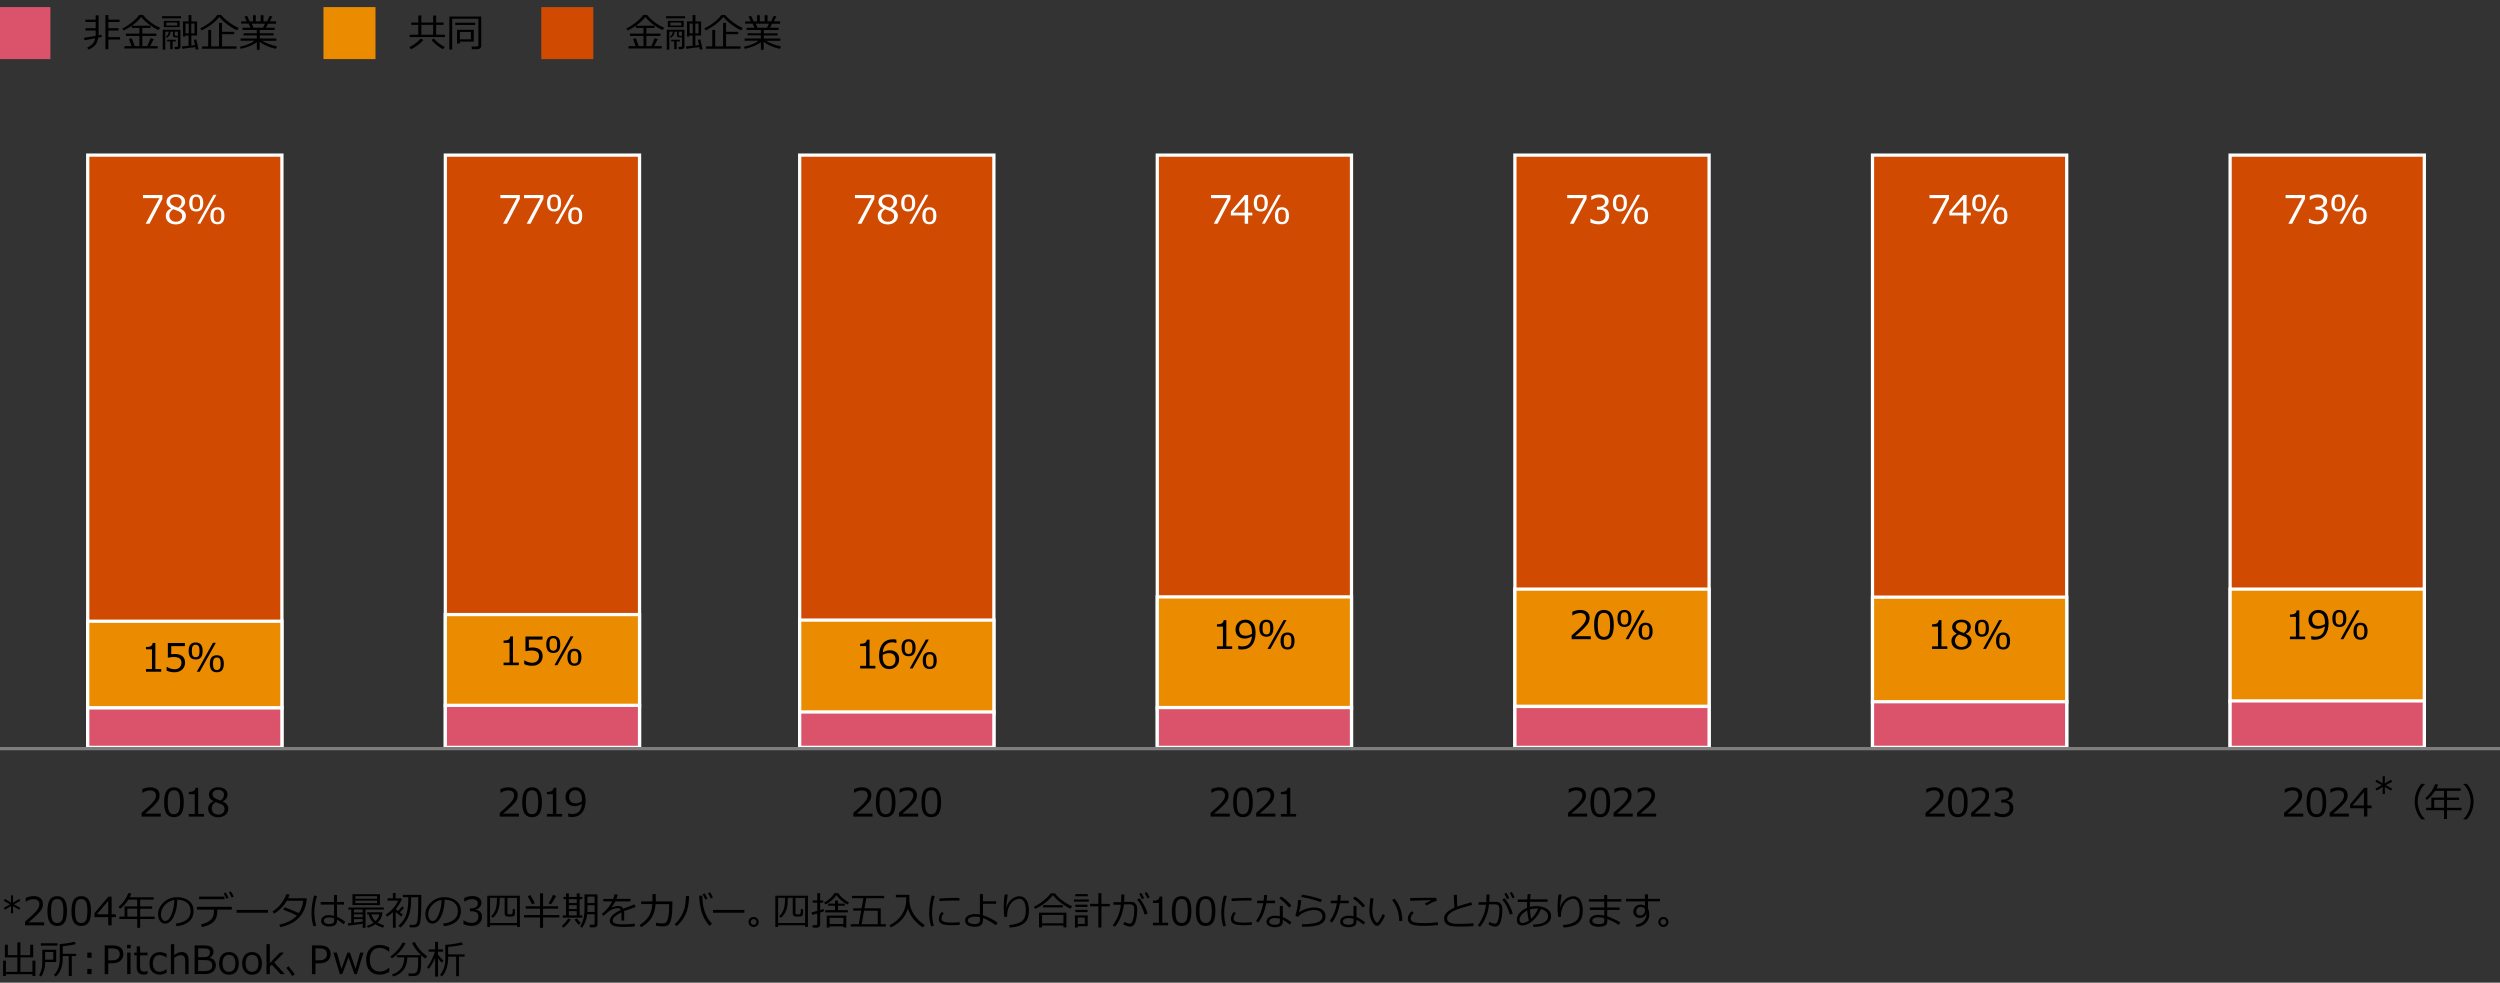 <?xml version="1.0" encoding="utf-8"?>
<!-- Generator: Adobe Illustrator 29.3.1, SVG Export Plug-In . SVG Version: 9.03 Build 55982)  -->
<svg version="1.1" xmlns="http://www.w3.org/2000/svg" xmlns:xlink="http://www.w3.org/1999/xlink" x="0px" y="0px"
	 viewBox="0 0 769 302.26" style="enable-background:new 0 0 769 302.26;" xml:space="preserve">
<rect x="0" y="0" width="769" height="302.26" fill="#333333" stroke="none"/>
<style type="text/css">
	.st0{fill:#D04A02;}
	.st1{fill:#FFFFFF;}
	.st2{fill:#FFB600;}
	.st3{fill:#E0301E;}
	.st4{fill:#EB8C00;}
	.st5{fill:#DB536A;}
	.st6{fill:#D93954;}
	.st7{fill:#7D7D7D;}
	.st8{fill:#464646;}
	.st9{fill:#2D2D2D;}
	.st10{fill:#DEDEDE;}
	.st11{fill:#DB536A;stroke:#DB536A;stroke-miterlimit:10;}
	.st12{fill:#EB8C00;stroke:#EB8C00;stroke-miterlimit:10;}
	.st13{fill:#D04A02;stroke:#D04A02;stroke-miterlimit:10;}
	.st14{fill:#D04A02;stroke:#FFFFFF;stroke-miterlimit:10;}
	.st15{fill:#EB8C00;stroke:#FFFFFF;stroke-miterlimit:10;}
	.st16{fill:#DB536A;stroke:#FFFFFF;stroke-miterlimit:10;}
	.st17{fill:none;stroke:#7D7D7D;stroke-miterlimit:10;}
	.st18{fill:#7D7D7D;stroke:#7D7D7D;stroke-miterlimit:10;}
	.st19{fill:#FFB600;stroke:#FFB600;stroke-miterlimit:10;}
	.st20{fill:#464646;stroke:#464646;stroke-miterlimit:10;}
	.st21{fill:#464646;stroke:#FFFFFF;stroke-miterlimit:10;}
	.st22{fill:#FFB600;stroke:#FFFFFF;stroke-miterlimit:10;}
	.st23{fill:#7D7D7D;stroke:#FFFFFF;stroke-miterlimit:10;}
	.st24{stroke:#000000;stroke-miterlimit:10;}
	.st25{fill:#E0301E;stroke:#E0301E;stroke-miterlimit:10;}
	.st26{clip-path:url(#SVGID_00000173143713137846054310000015435237871908158344_);}
	.st27{clip-path:url(#SVGID_00000135670677849677866040000007406334043560780990_);}
	.st28{clip-path:url(#SVGID_00000127034467648515003440000000659477316125491851_);}
	.st29{clip-path:url(#SVGID_00000182495212332770168660000000089113043368629663_);}
	.st30{clip-path:url(#SVGID_00000171704323380290573110000017480026984940241037_);}
	.st31{clip-path:url(#SVGID_00000119808713681647295190000008054668313743340936_);}
	.st32{clip-path:url(#SVGID_00000151505743517371211930000011248352383981003926_);}
	.st33{clip-path:url(#SVGID_00000155104278578345001660000000329809709928311720_);}
	.st34{clip-path:url(#SVGID_00000025444120093984814280000005581566284769505961_);}
	.st35{clip-path:url(#SVGID_00000164511741616965469420000002748460610307078025_);}
	.st36{fill:#E27588;}
	.st37{clip-path:url(#SVGID_00000058557096279364718770000010282009123287808177_);}
	.st38{clip-path:url(#SVGID_00000098201963561173905730000004923453283022998424_);}
	.st39{clip-path:url(#SVGID_00000051382329695214728100000010489508179832734617_);}
	.st40{clip-path:url(#SVGID_00000074438581457397076270000016697462601371888260_);}
	.st41{clip-path:url(#SVGID_00000023266996090993631100000014703908334468004534_);}
	.st42{fill:#FD6412;}
	.st43{clip-path:url(#SVGID_00000021839796301812781740000015279467488096412062_);}
	.st44{clip-path:url(#SVGID_00000103977039612431569620000004814926014541638842_);}
	.st45{clip-path:url(#SVGID_00000008127376378846750650000004112272221903076993_);}
	.st46{clip-path:url(#SVGID_00000010285518380278914090000007923388563725493934_);}
	.st47{clip-path:url(#SVGID_00000164507443699777663070000002470044581713498282_);}
	.st48{clip-path:url(#SVGID_00000072978793638794053320000002040987183476471722_);}
	.st49{clip-path:url(#SVGID_00000066473607153106459270000011748281492880260017_);}
	.st50{clip-path:url(#SVGID_00000134971480362741082520000010044821947177966270_);}
	.st51{clip-path:url(#SVGID_00000124134325206763943150000009623586731486609591_);}
	.st52{clip-path:url(#SVGID_00000127735219817940775120000015922754613513054853_);}
	.st53{clip-path:url(#SVGID_00000038392582470886525660000001567448946089696666_);}
	.st54{clip-path:url(#SVGID_00000013912071096501942440000014660820116804938922_);}
	.st55{clip-path:url(#SVGID_00000118358659833741573680000001535131115864486567_);}
	.st56{clip-path:url(#SVGID_00000023238892414799518530000000969354856639429023_);}
	.st57{clip-path:url(#SVGID_00000078738490685677145170000011786511005854600376_);}
	.st58{clip-path:url(#SVGID_00000036962377413931479770000005003518562891117955_);}
	.st59{clip-path:url(#SVGID_00000012456920993764868880000001782940673510091394_);}
	.st60{clip-path:url(#SVGID_00000092424244707832801070000000408336009024143506_);fill:none;stroke:#000000;stroke-width:2.8;}
	.st61{clip-path:url(#SVGID_00000047767637732557857360000005533309858540636299_);fill:none;stroke:#000000;stroke-width:2.8;}
	.st62{clip-path:url(#SVGID_00000109720172185609811420000003760393094195498682_);fill:none;stroke:#000000;stroke-width:2.8;}
	.st63{clip-path:url(#SVGID_00000116951779495621637960000009194327754208277900_);fill:none;stroke:#000000;stroke-width:2.8;}
	.st64{clip-path:url(#SVGID_00000165212933769720676480000015321261259610631097_);}
	.st65{clip-path:url(#SVGID_00000153681948021452496390000007584173272026265232_);}
	.st66{clip-path:url(#SVGID_00000169538171740155574080000009640625516396618645_);}
	.st67{clip-path:url(#SVGID_00000078027438776434375090000013609307702062210700_);}
	.st68{clip-path:url(#SVGID_00000001633801516080360770000010562682250874722494_);}
	.st69{clip-path:url(#SVGID_00000031181281311711326570000007047139921347548818_);}
	.st70{clip-path:url(#SVGID_00000116915443367651266380000001290618573445372562_);}
	.st71{clip-path:url(#SVGID_00000044160741890291624010000011813156420242617014_);}
	.st72{clip-path:url(#SVGID_00000101076127679862654300000011919421849758130347_);}
	.st73{clip-path:url(#SVGID_00000132076085799864162060000004402646046871248021_);}
	.st74{clip-path:url(#SVGID_00000042002032486765004300000001096223590750577588_);}
	.st75{clip-path:url(#SVGID_00000059998736529382467100000004408732108950997166_);}
	.st76{clip-path:url(#SVGID_00000142174514177285458170000011676313125350643365_);}
	.st77{clip-path:url(#SVGID_00000163762202901848796580000001780298468232405413_);}
	.st78{clip-path:url(#SVGID_00000025402865425225175210000016679140127698351501_);}
	.st79{clip-path:url(#SVGID_00000099642587780457775340000000852426053744794523_);}
	.st80{clip-path:url(#SVGID_00000054961248611798424650000001134797946645623980_);}
	.st81{clip-path:url(#SVGID_00000101104847586029448700000007144201937608453804_);}
	.st82{clip-path:url(#SVGID_00000085947187161272473300000000328282801922931084_);}
	.st83{clip-path:url(#SVGID_00000135683127343854925710000008371302834214634658_);}
	.st84{clip-path:url(#SVGID_00000057852768718899766940000008487168531313066387_);}
	.st85{clip-path:url(#SVGID_00000029762460257411242610000008170254891016990349_);}
	.st86{clip-path:url(#SVGID_00000121242000230182873630000003180171477964247993_);}
	.st87{clip-path:url(#SVGID_00000015331420243840967800000000741596185491517589_);}
	.st88{clip-path:url(#SVGID_00000099643315258404981220000000241968128666364053_);}
	.st89{clip-path:url(#SVGID_00000111874620754332193930000000709174730203017899_);}
	.st90{clip-path:url(#SVGID_00000183240788558790715710000003544681625377115573_);}
	.st91{clip-path:url(#SVGID_00000117673574316921916550000017820899050422737295_);}
	.st92{clip-path:url(#SVGID_00000047045944714325795010000006316873153155814079_);}
	.st93{clip-path:url(#SVGID_00000104667701723218475240000015141462093818362282_);}
	.st94{clip-path:url(#SVGID_00000080169333573469436730000009427832535030731448_);}
	.st95{clip-path:url(#SVGID_00000154386779361453170270000006323740141458724799_);}
	.st96{clip-path:url(#SVGID_00000116203768905400213450000010241296208348943750_);}
	.st97{clip-path:url(#SVGID_00000136407848456360647890000012690063368258465950_);}
	.st98{clip-path:url(#SVGID_00000124882668441069111510000015916012577742347939_);}
	.st99{clip-path:url(#SVGID_00000049208027633888919230000001393681806437406378_);}
	.st100{clip-path:url(#SVGID_00000048470942645344825750000013149541359314547124_);}
	.st101{clip-path:url(#SVGID_00000062891836473043456630000013379849710770860201_);}
	.st102{clip-path:url(#SVGID_00000102502865890563972720000009454909415636900274_);}
	.st103{clip-path:url(#SVGID_00000156573304301029994980000017971635647447804046_);}
	.st104{clip-path:url(#SVGID_00000010289108317315998900000002061076275964886955_);}
	.st105{clip-path:url(#SVGID_00000073683190629397052960000015321456223583512199_);}
	.st106{clip-path:url(#SVGID_00000183950949739116841460000015772244817631194767_);}
	.st107{clip-path:url(#SVGID_00000101076229300804198150000013111290211955598494_);}
	.st108{clip-path:url(#SVGID_00000047017685644330973320000004497710050727368596_);}
	.st109{clip-path:url(#SVGID_00000083048993959508815390000009163772393871910799_);}
	.st110{clip-path:url(#SVGID_00000025432875961771983060000002632338970087662243_);}
	.st111{clip-path:url(#SVGID_00000163775252079301215630000015962762221363440822_);}
	.st112{clip-path:url(#SVGID_00000016068742182021592280000002363005931446630044_);}
	.st113{clip-path:url(#SVGID_00000075151840301639393650000015925841861035236265_);}
	.st114{clip-path:url(#SVGID_00000009589706091324065670000018221102147371836813_);}
	.st115{clip-path:url(#SVGID_00000056409473658696935000000010293804824221569471_);}
	.st116{clip-path:url(#SVGID_00000013190705285569078510000006838686229075200685_);}
	.st117{clip-path:url(#SVGID_00000133514364396702368250000017207239826735024030_);}
	.st118{clip-path:url(#SVGID_00000140733115842560884760000014997618860628000909_);}
	.st119{clip-path:url(#SVGID_00000070081877695816544220000014221671481276171448_);}
	.st120{clip-path:url(#SVGID_00000099650728497448793730000005236195146937341594_);}
	.st121{clip-path:url(#SVGID_00000182488203788561298630000000778977554492316555_);}
	.st122{clip-path:url(#SVGID_00000090266724806113454190000011794779679603806627_);}
	.st123{clip-path:url(#SVGID_00000046303651033582262220000012248566359534746775_);}
	.st124{clip-path:url(#SVGID_00000173871278672180712770000014189223335046984330_);}
	.st125{clip-path:url(#SVGID_00000013175440079355872680000012454547758047264385_);}
	.st126{clip-path:url(#SVGID_00000176722649423466806380000015524822865289471885_);}
	.st127{clip-path:url(#SVGID_00000003798958772703756700000007199183597131966395_);}
	.st128{clip-path:url(#SVGID_00000003066483248172835480000005752245845504250543_);}
	.st129{clip-path:url(#SVGID_00000038383528071376556870000004764653194219494288_);}
	.st130{clip-path:url(#SVGID_00000145740287634324240880000001393279734215246503_);}
	.st131{clip-path:url(#SVGID_00000025400808753078860360000007205701478451111592_);}
	.st132{fill:none;stroke:#000000;stroke-width:2;stroke-miterlimit:10;}
	.st133{stroke:#000000;stroke-width:2;stroke-miterlimit:10;}
	.st134{fill:none;stroke:#7D7D7D;}
</style>
<g id="template">
</g>
<g id="object">
	<rect y="2.68" class="st11" width="15" height="15"/>
	<g>
		<path d="M26.03,12.38l-0.19-0.75c0.85-0.12,2.04-0.32,3.57-0.59c0.01-0.15,0.02-0.36,0.02-0.63V9.4h-3.12V8.68h3.12V6.76h-3.15
			V6.05h3.15V4.72h0.9v5.57c0,0.2-0.01,0.39-0.02,0.59c0.32-0.06,0.64-0.12,0.94-0.19v0.67c-0.23,0.06-0.57,0.14-1.02,0.23
			c-0.16,0.98-0.49,1.76-0.99,2.32s-1.18,1-2.04,1.32l-0.39-0.6c0.51-0.2,1.01-0.52,1.49-0.96s0.82-1.07,1-1.9
			C28.29,11.98,27.2,12.18,26.03,12.38z M33.33,11.43h3.6v0.72h-3.6v2.99h-0.9V4.64h0.9v1.41h3.44v0.71h-3.44v1.92h3.13V9.4h-3.13
			V11.43z"/>
		<path d="M45.29,14.2c0.23-0.43,0.56-1.24,1.01-2.42l0.97,0.23c-0.25,0.51-0.61,1.24-1.08,2.19h2.32v0.71H38.27V14.2h2.2
			c-0.35-1.04-0.62-1.77-0.83-2.19l0.9-0.23l0.9,2.42h1.44v-3.14h-4.14v-0.73h4.14V8.6h-2.34V7.92c-0.84,0.59-1.68,1.07-2.5,1.45
			l-0.43-0.62c0.76-0.32,1.71-0.91,2.85-1.79s1.91-1.67,2.32-2.37h1.24c0.5,0.7,1.23,1.42,2.2,2.17s1.98,1.34,3.04,1.77l-0.5,0.71
			c-0.89-0.36-1.86-0.95-2.92-1.75s-1.85-1.56-2.38-2.26c-0.73,0.94-1.7,1.84-2.91,2.68h5.76V8.6h-2.53v1.73h4.32v0.73h-4.32v3.14
			H45.29z"/>
		<path d="M49.85,5.64V4.99h5.82v0.65H49.85z M54.61,15.13h-0.86l-0.1-0.7h0.7c0.25,0,0.38-0.11,0.38-0.34v-2.6h-0.89
			c-0.42,0-0.63-0.18-0.63-0.55V9.75h-0.74c-0.07,0.89-0.47,1.52-1.19,1.9l-0.25-0.36c0.27-0.2,0.48-0.41,0.62-0.63
			s0.22-0.52,0.26-0.9h-1.06v5.53h-0.8V9.15h5.45v5.26c0,0.21-0.09,0.38-0.26,0.51S54.86,15.13,54.61,15.13z M50.39,8.37V6.41h4.87
			v1.96H50.39z M54.5,6.94h-3.34v0.92h3.34V6.94z M52.35,15.11v-2.37H51.4v-0.52h2.71v0.52H53.1v2.37H52.35z M54.73,11.03V9.75
			h-0.98v1c0,0.19,0.11,0.28,0.33,0.28H54.73z M56.07,15.01l-0.11-0.75c0.39-0.01,1.07-0.07,2.04-0.17v-3.18h-0.93v0.3h-0.79V6.59
			H58V4.64h0.87v1.96h1.75v4.31h-1.76v3.09l1.13-0.13c-0.15-0.8-0.28-1.34-0.37-1.63l0.76-0.12c0.09,0.31,0.21,0.83,0.37,1.57
			s0.25,1.22,0.27,1.45l-0.8,0.12c-0.02-0.2-0.06-0.45-0.12-0.77C59.04,14.65,57.7,14.82,56.07,15.01z M58.05,7.23h-0.98v3.05h0.98
			V7.23z M59.82,7.23h-0.99v3.05h0.99V7.23z"/>
		<path d="M72.92,9.33c-0.86-0.36-1.82-0.93-2.87-1.71s-1.92-1.58-2.6-2.41c-0.58,0.78-1.41,1.57-2.48,2.37S62.9,8.97,62,9.35
			l-0.4-0.64c0.91-0.4,1.91-1.01,2.98-1.84s1.82-1.58,2.24-2.27h1.2c0.59,0.73,1.42,1.5,2.5,2.29s2.04,1.35,2.9,1.69L72.92,9.33z
			 M62.15,15v-0.73h1.9V9.2h0.91v5.07h2.41V7.04h0.93v2.75h3.74v0.72h-3.74v3.75h4.44V15H62.15z"/>
		<path d="M74.03,15.02l-0.23-0.64c1.91-0.42,3.41-1.03,4.51-1.85H74v-0.7H79v-0.95h-4.09v-0.65H79V9.22h-4.41v-0.7h2.48l-0.6-1.25
			h-2.31v-0.7h1.75L75.2,5.09l0.81-0.22l0.77,1.71h1.05V4.67h0.86v1.91h1.49V4.67h0.87v1.91h1.11l0.79-1.73l0.83,0.22l-0.79,1.52
			h1.92v0.7h-2.44L81.8,8.53h2.68v0.7H79.9v1.01h4.26v0.65H79.9v0.95h5.08v0.7h-4.36c0.55,0.35,1.26,0.69,2.14,1.02
			s1.7,0.57,2.46,0.7l-0.38,0.76c-1.97-0.43-3.62-1.15-4.97-2.16v2.45h-0.86v-2.33c-0.56,0.43-1.31,0.84-2.26,1.23
			S74.91,14.87,74.03,15.02z M77.41,7.28L78,8.53h2.91l0.6-1.25H77.41z"/>
	</g>
	<rect x="100" y="2.68" class="st12" width="15" height="15"/>
	<g>
		<path d="M126.37,15.14l-0.44-0.64c0.71-0.31,1.41-0.74,2.09-1.31c0.68-0.56,1.15-1.01,1.41-1.34l0.81,0.46
			c-0.41,0.5-1.01,1.04-1.82,1.63C127.61,14.54,126.93,14.94,126.37,15.14z M126.03,11.4v-0.72h2.64V7.65h-2.17V6.93h2.17V4.75h0.93
			v2.18h3.63V4.77h0.93v2.16h2.29v0.72h-2.29v3.04h2.71v0.72H126.03z M129.6,10.68h3.63V7.65h-3.63V10.68z M136.26,15.13
			c-0.52-0.23-1.1-0.59-1.75-1.09s-1.25-1.08-1.8-1.75l0.73-0.43c0.96,1.11,2.09,1.97,3.4,2.58L136.26,15.13z"/>
		<path d="M146.88,15.13h-1.73l-0.11-0.82h1.55c0.16,0,0.29-0.05,0.4-0.14s0.16-0.2,0.16-0.31V5.77h-8.06v9.46h-0.87V5.09h9.81v9.09
			c0,0.26-0.11,0.48-0.34,0.67S147.21,15.13,146.88,15.13z M140.03,7.7V6.99h6.13V7.7H140.03z M141.46,12.79v0.6h-0.88V9.16h5.16
			v3.63H141.46z M141.46,12.09h3.39V9.83h-3.39V12.09z"/>
	</g>
	<rect x="167" y="2.68" class="st13" width="15" height="15"/>
	<g>
		<path d="M200.33,14.2c0.23-0.43,0.56-1.24,1.01-2.42l0.97,0.23c-0.25,0.51-0.61,1.24-1.08,2.19h2.32v0.71h-10.23V14.2h2.2
			c-0.35-1.04-0.62-1.77-0.83-2.19l0.9-0.23l0.9,2.42h1.44v-3.14h-4.14v-0.73h4.14V8.6h-2.34V7.92c-0.84,0.59-1.68,1.07-2.5,1.45
			l-0.43-0.62c0.76-0.32,1.71-0.91,2.85-1.79s1.91-1.67,2.32-2.37h1.24c0.5,0.7,1.23,1.42,2.2,2.17s1.98,1.34,3.04,1.77l-0.5,0.71
			c-0.89-0.36-1.86-0.95-2.92-1.75s-1.85-1.56-2.38-2.26c-0.73,0.94-1.7,1.84-2.91,2.68h5.76V8.6h-2.53v1.73h4.32v0.73h-4.32v3.14
			H200.33z"/>
		<path d="M204.89,5.65V4.99h5.82v0.65H204.89z M209.65,15.13h-0.86l-0.1-0.7h0.7c0.25,0,0.38-0.11,0.38-0.34v-2.6h-0.89
			c-0.42,0-0.63-0.18-0.63-0.55V9.75h-0.74c-0.07,0.89-0.47,1.52-1.19,1.9l-0.25-0.36c0.27-0.2,0.48-0.41,0.62-0.63
			s0.22-0.52,0.26-0.9h-1.06v5.53h-0.8V9.15h5.45v5.26c0,0.21-0.09,0.38-0.26,0.51S209.9,15.13,209.65,15.13z M205.43,8.37V6.41
			h4.87v1.96H205.43z M209.54,6.94h-3.34v0.92h3.34V6.94z M207.39,15.11v-2.37h-0.94v-0.52h2.71v0.52h-1.01v2.37H207.39z
			 M209.77,11.03V9.75h-0.98v1c0,0.19,0.11,0.28,0.33,0.28H209.77z M211.11,15.01L211,14.26c0.39-0.01,1.07-0.07,2.04-0.17v-3.18
			h-0.93v0.3h-0.79V6.59h1.72V4.64h0.87v1.96h1.75v4.31h-1.76v3.09l1.13-0.13c-0.15-0.8-0.28-1.34-0.37-1.63l0.76-0.12
			c0.09,0.31,0.21,0.83,0.37,1.57s0.25,1.22,0.27,1.45l-0.8,0.12c-0.02-0.2-0.06-0.45-0.12-0.77
			C214.08,14.65,212.74,14.82,211.11,15.01z M213.09,7.23h-0.98v3.05h0.98V7.23z M214.87,7.23h-0.99v3.05h0.99V7.23z"/>
		<path d="M227.96,9.33c-0.86-0.36-1.82-0.93-2.87-1.71s-1.92-1.58-2.6-2.41c-0.58,0.78-1.41,1.57-2.48,2.37s-2.06,1.39-2.96,1.78
			l-0.4-0.64c0.91-0.4,1.91-1.01,2.98-1.84s1.82-1.58,2.24-2.27h1.2c0.59,0.73,1.42,1.5,2.5,2.29s2.04,1.35,2.9,1.69L227.96,9.33z
			 M217.19,15v-0.73h1.9V9.2H220v5.07h2.41V7.04h0.93v2.75h3.74v0.72h-3.74v3.75h4.44V15H217.19z"/>
		<path d="M229.07,15.02l-0.23-0.64c1.91-0.42,3.41-1.03,4.51-1.85h-4.3v-0.7h4.99v-0.95h-4.09v-0.65h4.09V9.23h-4.41v-0.7h2.48
			l-0.6-1.25h-2.31v-0.7h1.75l-0.71-1.49l0.81-0.22l0.77,1.71h1.05V4.67h0.86v1.91h1.49V4.67h0.87v1.91h1.11l0.79-1.73l0.83,0.22
			l-0.79,1.52h1.92v0.7h-2.44l-0.67,1.25h2.68v0.7h-4.58v1.01h4.26v0.65h-4.26v0.95h5.08v0.7h-4.36c0.55,0.35,1.26,0.69,2.14,1.02
			s1.7,0.57,2.46,0.7l-0.38,0.76c-1.97-0.43-3.62-1.15-4.97-2.16v2.45h-0.86v-2.33c-0.56,0.43-1.31,0.84-2.26,1.23
			S229.95,14.87,229.07,15.02z M232.45,7.28l0.59,1.25h2.91l0.6-1.25H232.45z"/>
	</g>
	<rect x="26.98" y="47.71" class="st14" width="59.74" height="182.29"/>
	<rect x="26.98" y="191.09" class="st15" width="59.74" height="26.66"/>
	<rect x="26.98" y="217.75" class="st16" width="59.74" height="12.15"/>
	<rect x="136.98" y="47.71" class="st14" width="59.74" height="182.29"/>
	<rect x="136.98" y="189.04" class="st15" width="59.74" height="28.09"/>
	<rect x="136.98" y="216.96" class="st16" width="59.74" height="12.94"/>
	<rect x="245.98" y="47.71" class="st14" width="59.74" height="182.29"/>
	<rect x="245.98" y="190.74" class="st15" width="59.74" height="28.6"/>
	<rect x="245.98" y="219" class="st16" width="59.74" height="10.89"/>
	<rect x="355.98" y="47.71" class="st14" width="59.74" height="182.29"/>
	<rect x="355.98" y="183.6" class="st15" width="59.74" height="34.38"/>
	<rect x="355.98" y="217.64" class="st16" width="59.74" height="12.26"/>
	<rect x="465.98" y="47.71" class="st14" width="59.74" height="182.29"/>
	<rect x="465.98" y="181.21" class="st15" width="59.74" height="36.09"/>
	<rect x="465.98" y="217.3" class="st16" width="59.74" height="12.6"/>
	<rect x="575.98" y="47.71" class="st14" width="59.74" height="182.29"/>
	<rect x="575.98" y="183.68" class="st15" width="59.74" height="32.43"/>
	<rect x="575.98" y="215.85" class="st16" width="59.74" height="14.04"/>
	<rect x="685.98" y="47.71" class="st14" width="59.74" height="182.29"/>
	<rect x="685.98" y="181.21" class="st15" width="59.74" height="34.64"/>
	<rect x="685.98" y="215.6" class="st16" width="59.74" height="14.3"/>
	<line class="st17" x1="0" y1="230.28" x2="769" y2="230.28"/>
	<g>
		<path class="st1" d="M49.95,61.21l-3.96,7.61h-1.18l4.21-7.88h-5.04v-0.95h5.97V61.21z"/>
		<path class="st1" d="M52.61,64.14v-0.07c-0.93-0.51-1.4-1.17-1.4-1.97c0-0.67,0.27-1.22,0.81-1.65s1.22-0.65,2.06-0.65
			c0.86,0,1.56,0.21,2.08,0.62s0.79,0.95,0.79,1.61c0,0.43-0.13,0.83-0.39,1.21s-0.62,0.67-1.08,0.88v0.08
			c1.14,0.49,1.71,1.22,1.71,2.19c0,0.76-0.29,1.39-0.88,1.89s-1.33,0.75-2.21,0.75c-0.94,0-1.69-0.24-2.26-0.72
			s-0.84-1.11-0.84-1.9C50.98,65.38,51.52,64.63,52.61,64.14z M53.32,64.35c-0.82,0.46-1.24,1.12-1.24,1.97
			c0,0.57,0.19,1.02,0.56,1.37s0.85,0.52,1.44,0.52c0.6,0,1.07-0.15,1.42-0.46s0.53-0.73,0.53-1.26c0-0.36-0.08-0.66-0.24-0.88
			s-0.39-0.41-0.7-0.56S54.2,64.67,53.32,64.35z M55.86,62.02c0-0.42-0.16-0.77-0.49-1.04s-0.76-0.4-1.3-0.4
			c-0.52,0-0.94,0.13-1.26,0.38s-0.49,0.58-0.49,0.99c0,0.45,0.2,0.83,0.61,1.12s1.02,0.57,1.85,0.82
			C55.5,63.43,55.86,62.8,55.86,62.02z"/>
		<path class="st1" d="M60.37,65.06c-1.44,0-2.16-0.87-2.16-2.62c0-1.75,0.72-2.62,2.16-2.62c1.43,0,2.15,0.87,2.15,2.62
			C62.52,64.18,61.8,65.06,60.37,65.06z M60.37,60.52c-0.41,0-0.71,0.14-0.9,0.43s-0.28,0.78-0.28,1.49c0,0.71,0.09,1.2,0.28,1.49
			c0.19,0.28,0.49,0.42,0.91,0.42c0.41,0,0.71-0.14,0.9-0.42c0.19-0.28,0.28-0.78,0.28-1.49c0-0.7-0.09-1.19-0.28-1.48
			S60.78,60.52,60.37,60.52z M66.58,59.92l-4.96,8.89h-0.9l4.96-8.89H66.58z M66.88,68.99c-1.44,0-2.16-0.87-2.16-2.62
			c0-1.75,0.72-2.62,2.16-2.62c1.43,0,2.15,0.87,2.15,2.62C69.03,68.11,68.31,68.99,66.88,68.99z M66.88,64.45
			c-0.41,0-0.71,0.14-0.9,0.43s-0.28,0.78-0.28,1.49c0,0.71,0.09,1.2,0.28,1.49s0.49,0.42,0.91,0.42c0.41,0,0.71-0.14,0.9-0.42
			s0.28-0.78,0.28-1.49c0-0.7-0.09-1.19-0.28-1.48S67.29,64.45,66.88,64.45z"/>
	</g>
	<g>
		<path d="M49.6,206.62h-4.7v-0.81h1.84v-6.07H44.9v-0.71c0.72,0,1.23-0.11,1.54-0.31s0.48-0.52,0.52-0.96h0.83v8.05h1.8V206.62z"/>
		<path d="M51.25,206.29v-1.17h0.09c0.76,0.5,1.55,0.74,2.38,0.74c0.63,0,1.14-0.18,1.52-0.54s0.57-0.86,0.57-1.5
			c0-1.16-0.79-1.73-2.38-1.73c-0.45,0-1.05,0.08-1.8,0.23v-4.53h5.24v0.95h-4.19v2.5c0.52-0.05,0.86-0.08,1.04-0.08
			c1.05,0,1.85,0.23,2.39,0.68s0.81,1.11,0.81,1.98c0,0.88-0.29,1.59-0.88,2.14s-1.36,0.83-2.31,0.83
			C52.82,206.8,51.99,206.63,51.25,206.29z"/>
		<path d="M60.19,202.86c-1.44,0-2.16-0.87-2.16-2.62c0-1.75,0.72-2.62,2.16-2.62c1.43,0,2.15,0.87,2.15,2.62
			C62.34,201.99,61.63,202.86,60.19,202.86z M60.19,198.32c-0.41,0-0.71,0.14-0.9,0.43s-0.28,0.78-0.28,1.49
			c0,0.71,0.09,1.2,0.28,1.49s0.49,0.42,0.91,0.42c0.41,0,0.71-0.14,0.9-0.42s0.28-0.78,0.28-1.49c0-0.7-0.09-1.19-0.28-1.48
			S60.61,198.32,60.19,198.32z M66.4,197.73l-4.96,8.89h-0.9l4.96-8.89H66.4z M66.7,206.79c-1.44,0-2.16-0.87-2.16-2.62
			c0-1.75,0.72-2.62,2.16-2.62c1.43,0,2.15,0.87,2.15,2.62C68.85,205.92,68.14,206.79,66.7,206.79z M66.7,202.26
			c-0.41,0-0.71,0.14-0.9,0.43s-0.28,0.78-0.28,1.49c0,0.71,0.09,1.2,0.28,1.49s0.49,0.42,0.91,0.42c0.41,0,0.71-0.14,0.9-0.42
			s0.28-0.78,0.28-1.49c0-0.7-0.09-1.19-0.28-1.48S67.12,202.26,66.7,202.26z"/>
	</g>
	<g>
		<path d="M49.47,251.18h-5.91v-1.14c0.62-0.54,1.33-1.17,2.11-1.88s1.36-1.34,1.74-1.89s0.57-1.09,0.57-1.63
			c0-0.48-0.16-0.86-0.48-1.12s-0.75-0.4-1.3-0.4c-0.8,0-1.59,0.25-2.36,0.76h-0.06v-1.14c0.79-0.38,1.61-0.56,2.45-0.56
			c0.89,0,1.59,0.22,2.1,0.65s0.77,1.02,0.77,1.77c0,0.4-0.07,0.78-0.2,1.14s-0.33,0.72-0.61,1.06s-0.61,0.71-1,1.1
			s-1.28,1.17-2.67,2.36h4.84V251.18z"/>
		<path d="M53.5,251.36c-1.04,0-1.8-0.37-2.29-1.11s-0.73-1.9-0.73-3.47s0.25-2.73,0.74-3.48s1.25-1.12,2.29-1.12
			c1.03,0,1.79,0.37,2.28,1.12s0.74,1.9,0.74,3.47c0,1.58-0.24,2.74-0.73,3.48S54.54,251.36,53.5,251.36z M53.5,243.07
			c-0.67,0-1.15,0.26-1.45,0.79s-0.45,1.5-0.45,2.91c0,1.4,0.15,2.36,0.45,2.89s0.79,0.8,1.45,0.8s1.15-0.27,1.45-0.8
			s0.45-1.5,0.45-2.91c0-1.38-0.15-2.34-0.45-2.88S54.17,243.07,53.5,243.07z"/>
		<path d="M62.77,251.18h-4.7v-0.81h1.84v-6.07h-1.84v-0.71c0.72,0,1.23-0.11,1.54-0.31s0.48-0.52,0.52-0.96h0.83v8.05h1.8V251.18z"
			/>
		<path d="M65.65,246.5v-0.07c-0.93-0.51-1.4-1.17-1.4-1.97c0-0.67,0.27-1.22,0.81-1.65s1.22-0.65,2.06-0.65
			c0.86,0,1.56,0.21,2.08,0.62s0.79,0.95,0.79,1.61c0,0.43-0.13,0.83-0.39,1.21s-0.62,0.67-1.08,0.88v0.08
			c1.14,0.49,1.71,1.22,1.71,2.19c0,0.76-0.29,1.39-0.88,1.89s-1.33,0.75-2.21,0.75c-0.94,0-1.69-0.24-2.26-0.72
			s-0.84-1.11-0.84-1.9C64.01,247.74,64.56,246.98,65.65,246.5z M66.36,246.71c-0.82,0.46-1.24,1.12-1.24,1.97
			c0,0.57,0.19,1.02,0.56,1.37s0.85,0.52,1.44,0.52c0.6,0,1.07-0.15,1.42-0.46s0.53-0.73,0.53-1.26c0-0.36-0.08-0.66-0.24-0.88
			s-0.39-0.41-0.7-0.56S67.24,247.03,66.36,246.71z M68.9,244.38c0-0.42-0.16-0.77-0.49-1.04s-0.76-0.4-1.3-0.4
			c-0.52,0-0.94,0.13-1.26,0.38s-0.49,0.58-0.49,0.99c0,0.45,0.2,0.83,0.61,1.12s1.02,0.57,1.85,0.82
			C68.54,245.78,68.9,245.16,68.9,244.38z"/>
	</g>
	<g>
		<path d="M6.26,277.09l-1.96,1.08l1.95,1.09l-0.34,0.6l-1.91-1.16l0.04,2.22H3.37l0.04-2.22l-1.91,1.16l-0.34-0.6l1.95-1.09
			l-1.96-1.08l0.34-0.59l1.91,1.14l-0.04-2.22h0.68l-0.04,2.22l1.91-1.14L6.26,277.09z"/>
		<path d="M13.59,284.64H7.71v-1.14c0.62-0.54,1.32-1.17,2.1-1.88s1.35-1.34,1.73-1.89s0.57-1.09,0.57-1.63
			c0-0.48-0.16-0.86-0.47-1.12c-0.32-0.27-0.75-0.4-1.29-0.4c-0.8,0-1.58,0.25-2.35,0.76H7.92v-1.14c0.79-0.38,1.6-0.56,2.44-0.56
			c0.89,0,1.58,0.22,2.09,0.65c0.51,0.43,0.76,1.02,0.76,1.77c0,0.4-0.07,0.78-0.2,1.14s-0.33,0.72-0.61,1.06s-0.61,0.71-0.99,1.1
			c-0.39,0.39-1.27,1.17-2.65,2.36h4.82V284.64z"/>
		<path d="M17.6,284.83c-1.04,0-1.79-0.37-2.28-1.11s-0.73-1.9-0.73-3.47s0.24-2.73,0.73-3.48c0.49-0.75,1.25-1.12,2.28-1.12
			c1.02,0,1.78,0.37,2.27,1.12s0.73,1.9,0.73,3.47c0,1.58-0.24,2.74-0.73,3.48S18.63,284.83,17.6,284.83z M17.6,276.53
			c-0.67,0-1.15,0.26-1.45,0.79c-0.3,0.53-0.45,1.5-0.45,2.91c0,1.4,0.15,2.36,0.45,2.89c0.3,0.53,0.78,0.8,1.45,0.8
			c0.66,0,1.15-0.27,1.44-0.8c0.3-0.53,0.45-1.5,0.45-2.91c0-1.38-0.15-2.34-0.44-2.88C18.75,276.8,18.27,276.53,17.6,276.53z"/>
		<path d="M24.99,284.83c-1.04,0-1.79-0.37-2.28-1.11s-0.73-1.9-0.73-3.47s0.24-2.73,0.73-3.48c0.49-0.75,1.25-1.12,2.28-1.12
			c1.02,0,1.78,0.37,2.27,1.12s0.73,1.9,0.73,3.47c0,1.58-0.24,2.74-0.73,3.48S26.02,284.83,24.99,284.83z M24.99,276.53
			c-0.67,0-1.15,0.26-1.45,0.79c-0.3,0.53-0.45,1.5-0.45,2.91c0,1.4,0.15,2.36,0.45,2.89c0.3,0.53,0.78,0.8,1.45,0.8
			c0.66,0,1.15-0.27,1.44-0.8c0.3-0.53,0.45-1.5,0.45-2.91c0-1.38-0.15-2.34-0.44-2.88C26.14,276.8,25.66,276.53,24.99,276.53z"/>
		<path d="M35.63,282.1h-1.29v2.54h-1.05v-2.54h-4.23v-1.23l4.28-5.06h1v5.42h1.29V282.1z M33.29,281.23v-4.13l-3.49,4.13H33.29z"/>
		<path d="M36.72,282.68v-0.74h1.59v-3.13h3.9v-2.09h-2.71c-0.77,1.19-1.6,2.12-2.5,2.8l-0.55-0.53c1.43-1.21,2.44-2.65,3.04-4.32
			l0.92,0.17c-0.16,0.44-0.32,0.82-0.49,1.15h7.36v0.73h-4.17v2.09h3.7v0.71h-3.7v2.43h4.46v0.74h-4.46v2.7H42.2v-2.7H36.72z
			 M39.18,281.94h3.02v-2.43h-3.02V281.94z"/>
		<path d="M54.31,284.88l-0.23-0.79c1.25-0.11,2.32-0.48,3.21-1.1c0.89-0.62,1.33-1.54,1.33-2.77c0-1.09-0.36-1.94-1.08-2.54
			c-0.72-0.6-1.72-0.91-3-0.95c-0.04,2.1-0.42,3.86-1.13,5.26s-1.59,2.11-2.66,2.11c-0.66,0-1.18-0.28-1.56-0.85
			s-0.57-1.25-0.57-2.07c0-1.34,0.58-2.54,1.73-3.61c1.15-1.07,2.51-1.6,4.09-1.6c1.48,0,2.7,0.37,3.66,1.12
			c0.96,0.74,1.44,1.76,1.44,3.05c0,1.47-0.48,2.59-1.45,3.37C57.14,284.3,55.87,284.76,54.31,284.88z M53.64,276.82
			c-1.13,0.17-2.1,0.68-2.91,1.54c-0.81,0.85-1.22,1.82-1.22,2.89c0,0.57,0.12,1.05,0.36,1.45c0.24,0.4,0.57,0.59,0.99,0.59
			c0.73,0,1.36-0.68,1.9-2.05S53.59,278.41,53.64,276.82z"/>
		<path d="M66.84,280.2c0,1-0.16,1.8-0.48,2.42c-0.32,0.62-0.83,1.14-1.54,1.57s-1.6,0.76-2.69,0.98l-0.31-0.83
			c1.22-0.26,2.19-0.69,2.9-1.3c0.72-0.6,1.07-1.48,1.07-2.63v-0.61h-5.23v-0.86H71.3v0.86h-4.47V280.2z M69.05,276.6h-7.8v-0.81
			h7.8V276.6z M70.31,276.17l-0.67,0.3c-0.28-0.64-0.56-1.18-0.85-1.64l0.63-0.29C69.77,275.08,70.07,275.62,70.31,276.17z
			 M71.91,275.81l-0.67,0.28c-0.26-0.6-0.54-1.14-0.84-1.62l0.61-0.29C71.32,274.64,71.61,275.19,71.91,275.81z"/>
		<path d="M82.43,280.76h-9.65v-0.87h9.65V280.76z"/>
		<path d="M89.07,275.16c-0.12,0.4-0.27,0.78-0.44,1.14h5.72c-0.03,0.57-0.07,0.98-0.11,1.23c-0.13,0.73-0.32,1.41-0.57,2.05
			c-0.25,0.63-0.58,1.25-0.99,1.83s-0.93,1.13-1.55,1.63s-1.35,0.94-2.17,1.3c-0.83,0.36-1.74,0.65-2.75,0.86l-0.28-0.8
			c2.29-0.44,4.08-1.36,5.38-2.77c-1.16-0.64-2.56-1.24-4.21-1.82l0.46-0.7c1.19,0.37,2.64,0.96,4.35,1.76
			c0.73-1.05,1.19-2.32,1.36-3.8h-5.05c-0.49,0.85-1.09,1.62-1.79,2.32c-0.7,0.7-1.4,1.24-2.1,1.64l-0.51-0.64
			c1.05-0.67,1.95-1.5,2.7-2.5s1.28-1.95,1.57-2.87L89.07,275.16z"/>
		<path d="M97.27,284.76l-0.87,0.19c-0.4-1.29-0.59-2.68-0.59-4.18c0-1.64,0.27-3.41,0.8-5.31l0.89,0.16
			c-0.53,1.77-0.8,3.45-0.8,5.05C96.7,282.09,96.89,283.45,97.27,284.76z M106.21,283.58l-0.52,0.72c-0.38-0.34-1.05-0.83-2.02-1.45
			v0.36c0,0.59-0.2,1.04-0.59,1.33s-1.05,0.44-1.99,0.44c-0.63,0-1.18-0.15-1.63-0.46s-0.68-0.72-0.68-1.24
			c0-0.53,0.22-0.96,0.65-1.29s0.95-0.5,1.56-0.5c0.6,0,1.18,0.07,1.75,0.22v-3.46h-4.1v-0.79h4.1v-2.15h0.92v2.15h2.18v0.79h-2.18
			v3.79C104.56,282.39,105.41,282.91,106.21,283.58z M102.79,283.2v-0.71c-0.47-0.2-1.06-0.3-1.78-0.3c-0.41,0-0.74,0.1-1,0.28
			s-0.39,0.43-0.39,0.75c0,0.32,0.15,0.56,0.45,0.74s0.66,0.27,1.07,0.27C102.24,284.23,102.79,283.89,102.79,283.2z"/>
		<path d="M111.55,284.15c-1.38,0.21-2.86,0.41-4.43,0.59l-0.13-0.73l1.04-0.11v-4.12h-0.89v-0.62h10.94v0.62h-5.64v5.61h-0.88
			V284.15z M108.42,278.4v-3.34h8.45v3.34H108.42z M108.89,279.77v0.9h2.67v-0.9H108.89z M108.89,281.25v0.89h2.67v-0.89H108.89z
			 M108.89,283.8c1.1-0.12,1.99-0.23,2.67-0.32v-0.75h-2.67V283.8z M109.3,276.45h6.69v-0.77h-6.69V276.45z M115.99,277.02h-6.69
			v0.79h6.69V277.02z M116.13,283.77c0.62,0.39,1.32,0.7,2.09,0.93l-0.44,0.67c-0.86-0.27-1.62-0.63-2.29-1.09
			c-0.68,0.48-1.47,0.85-2.34,1.09l-0.3-0.6c0.7-0.19,1.39-0.51,2.05-0.96c-0.8-0.72-1.29-1.57-1.45-2.55h-0.51v-0.65h4.71
			c-0.06,0.68-0.2,1.26-0.42,1.74S116.64,283.31,116.13,283.77z M115.51,283.32c0.67-0.6,1.06-1.29,1.18-2.06h-2.43
			C114.42,282.07,114.84,282.75,115.51,283.32z"/>
		<path d="M120.85,285.39v-4.8c-0.56,0.53-1.16,0.99-1.8,1.38l-0.37-0.62c0.84-0.55,1.61-1.22,2.3-2.02
			c0.69-0.79,1.17-1.56,1.43-2.31h-3.2v-0.69h1.64v-1.64h0.84v1.64h1.72l0.19,0.28c-0.49,1.13-1.12,2.14-1.87,3.04
			c0.19,0.18,0.44,0.37,0.72,0.59c0.5-0.52,0.92-0.99,1.24-1.42l0.59,0.39c-0.32,0.42-0.75,0.9-1.29,1.43l0.9,0.65l-0.48,0.66
			c-0.65-0.5-1.21-0.97-1.69-1.4v4.83H120.85z M123.12,285.34l-0.55-0.56c1.28-1.19,2.11-2.43,2.48-3.72
			c0.37-1.29,0.55-2.93,0.55-4.92v-0.16h-1.68v-0.71h5.68v0.17c0,1.58-0.01,2.94-0.03,4.09s-0.07,2.15-0.16,3.01
			s-0.2,1.45-0.34,1.77c-0.14,0.31-0.34,0.54-0.61,0.7c-0.27,0.15-0.6,0.23-1.01,0.25h-1.39l-0.11-0.77h1.17
			c0.33,0,0.59-0.07,0.78-0.2c0.19-0.13,0.34-0.39,0.45-0.78c0.11-0.39,0.18-1.13,0.23-2.23s0.07-2.51,0.07-4.26v-1.03h-2.18
			c0,1.54-0.06,2.72-0.19,3.54c-0.13,0.82-0.33,1.59-0.61,2.3c-0.28,0.72-0.63,1.37-1.06,1.96S123.69,284.88,123.12,285.34z"/>
		<path d="M136.53,284.88l-0.23-0.79c1.25-0.11,2.32-0.48,3.21-1.1c0.89-0.62,1.33-1.54,1.33-2.77c0-1.09-0.36-1.94-1.08-2.54
			c-0.72-0.6-1.72-0.91-3-0.95c-0.04,2.1-0.42,3.86-1.13,5.26s-1.59,2.11-2.66,2.11c-0.66,0-1.18-0.28-1.56-0.85
			s-0.57-1.25-0.57-2.07c0-1.34,0.58-2.54,1.73-3.61c1.15-1.07,2.51-1.6,4.09-1.6c1.48,0,2.7,0.37,3.66,1.12
			c0.96,0.74,1.44,1.76,1.44,3.05c0,1.47-0.48,2.59-1.45,3.37C139.35,284.3,138.08,284.76,136.53,284.88z M135.85,276.82
			c-1.13,0.17-2.1,0.68-2.91,1.54c-0.81,0.85-1.22,1.82-1.22,2.89c0,0.57,0.12,1.05,0.36,1.45c0.24,0.4,0.57,0.59,0.99,0.59
			c0.73,0,1.36-0.68,1.9-2.05S135.8,278.41,135.85,276.82z"/>
		<path d="M142.55,284.27v-1.18h0.09c0.79,0.52,1.61,0.79,2.45,0.79c0.62,0,1.12-0.17,1.5-0.51s0.56-0.81,0.56-1.42
			c0-0.56-0.16-0.98-0.49-1.24c-0.33-0.27-0.86-0.4-1.59-0.4h-0.51v-0.9h0.4c0.63,0,1.12-0.13,1.48-0.4
			c0.36-0.27,0.54-0.65,0.54-1.14c0-0.41-0.16-0.73-0.47-0.96c-0.31-0.22-0.74-0.34-1.29-0.34c-0.79,0-1.57,0.26-2.35,0.77h-0.06
			v-1.15c0.79-0.37,1.6-0.56,2.44-0.56c0.91,0,1.61,0.19,2.1,0.57c0.5,0.38,0.74,0.9,0.74,1.54c0,0.48-0.17,0.9-0.5,1.28
			s-0.74,0.61-1.24,0.71v0.09c1.28,0.23,1.92,0.97,1.92,2.22c0,0.81-0.29,1.47-0.88,1.99s-1.34,0.78-2.27,0.78
			C144.24,284.83,143.39,284.64,142.55,284.27z"/>
		<path d="M159.04,284.61h-8.31v0.54h-0.85v-9.63h10.03v9.61h-0.86V284.61z M150.73,283.91h8.31v-7.72h-2.95v4.64
			c0,0.16,0.04,0.27,0.13,0.33c0.08,0.06,0.27,0.09,0.56,0.09c0.32,0,0.53-0.02,0.61-0.06c0.09-0.04,0.15-0.09,0.2-0.16
			c0.04-0.07,0.08-0.24,0.1-0.5s0.04-0.56,0.04-0.91l0.68,0.07v1.34c0,0.3-0.11,0.53-0.32,0.69s-0.63,0.24-1.25,0.24
			c-0.74,0-1.19-0.1-1.36-0.29c-0.17-0.19-0.25-0.43-0.25-0.73v-4.78h-1.52c0,1.29-0.07,2.27-0.22,2.93
			c-0.14,0.67-0.38,1.27-0.69,1.82c-0.32,0.54-0.72,1.02-1.21,1.42l-0.51-0.49c0.59-0.57,1.04-1.26,1.34-2.06
			c0.3-0.8,0.45-1.96,0.45-3.49v-0.12h-2.13V283.91z"/>
		<path d="M161.2,282.21v-0.74h4.91v-1.97h-4.4v-0.74h4.4v-3.99h0.94v3.99h4.62v0.74h-4.62v1.97h5.02v0.74h-5.02v3.19h-0.94v-3.19
			H161.2z M163.66,278.17c-0.27-0.6-0.72-1.43-1.34-2.48l0.81-0.39c0.45,0.7,0.91,1.55,1.39,2.55L163.66,278.17z M169.5,278.19
			l-0.76-0.3c0.51-0.79,0.96-1.66,1.35-2.63l0.96,0.33C170.5,276.7,169.98,277.57,169.5,278.19z"/>
		<path d="M173.26,285.35l-0.46-0.54c0.34-0.26,0.7-0.61,1.08-1.05c0.38-0.44,0.68-0.84,0.89-1.23l0.79,0.32
			c-0.26,0.45-0.62,0.92-1.08,1.42S173.62,285.13,173.26,285.35z M173.09,282.28v-0.7h1.01v-5h-0.78v-0.69h0.78v-1.07h0.88v1.07
			h2.43v-1.07h0.88v1.07h0.83v0.69h-0.83v5h0.84v0.7H173.09z M174.98,276.58v1.2h2.43v-1.2H174.98z M174.98,278.44v1.19h2.43v-1.19
			H174.98z M174.98,281.58h2.43v-1.31h-2.43V281.58z M178.01,284.46c-0.5-0.47-0.92-1-1.27-1.58l0.71-0.38
			c0.23,0.36,0.62,0.84,1.18,1.42L178.01,284.46z M182.9,281.23h-2.3c-0.15,1.64-0.68,3.03-1.59,4.16l-0.59-0.47
			c0.46-0.62,0.8-1.36,1.03-2.21s0.34-1.96,0.34-3.32v-4.28h4v9.25c0,0.26-0.09,0.47-0.28,0.64s-0.41,0.24-0.66,0.24h-1.39
			l-0.11-0.79h1.06c0.33,0,0.49-0.14,0.49-0.42V281.23z M180.66,280.52h2.25v-2.08h-2.2v0.6
			C180.7,279.56,180.69,280.06,180.66,280.52z M180.7,277.78h2.2v-1.98h-2.2V277.78z"/>
		<path d="M192.01,283.16h-0.86v-1.92c0-0.23-0.01-0.42-0.02-0.58c-1.79,0.9-2.68,1.72-2.68,2.46c0,0.37,0.2,0.66,0.6,0.88
			s1.24,0.33,2.53,0.33c1.53,0,2.75-0.07,3.66-0.22l0.06,0.85c-0.93,0.11-2,0.16-3.21,0.16c-1.87,0-3.09-0.16-3.66-0.49
			c-0.57-0.33-0.85-0.8-0.85-1.41c0-0.54,0.25-1.08,0.75-1.61c0.5-0.53,1.38-1.11,2.63-1.72c-0.16-0.35-0.45-0.53-0.86-0.53
			c-0.47,0-0.97,0.08-1.51,0.25c-0.54,0.17-1.21,0.6-2,1.28l-0.97,0.82l-0.5-0.6c1.42-1.11,2.48-2.39,3.18-3.84h-2.72v-0.76h3.04
			c0.18-0.46,0.32-0.93,0.41-1.41l0.97,0.08c-0.1,0.45-0.23,0.89-0.4,1.32h4.33v0.76h-4.64c-0.22,0.45-0.6,1.04-1.14,1.78l0.09,0.05
			c0.15-0.1,0.45-0.19,0.9-0.28s0.79-0.14,1.03-0.14c0.75,0,1.27,0.28,1.55,0.85l3.44-1.33l0.38,0.79c-0.81,0.27-2.01,0.7-3.6,1.29
			c0.05,0.29,0.07,0.66,0.07,1.11V283.16z"/>
		<path d="M201.72,275.03v2.23h5.11v0.45c0,1.36-0.02,2.28-0.06,2.76c-0.04,0.48-0.1,0.99-0.18,1.53c-0.08,0.54-0.19,1-0.33,1.39
			s-0.31,0.69-0.49,0.91s-0.42,0.38-0.71,0.49c-0.29,0.11-0.69,0.17-1.2,0.17c-0.54,0-1.24-0.08-2.08-0.23l0.02-0.89
			c0.7,0.14,1.35,0.22,1.94,0.22c0.28,0,0.55-0.04,0.8-0.13s0.48-0.33,0.67-0.71s0.34-0.96,0.45-1.71c0.11-0.76,0.16-1.64,0.16-2.65
			l-0.01-0.75h-4.16c-0.12,1.8-0.57,3.27-1.36,4.39s-1.81,2.03-3.08,2.71l-0.49-0.67c1.2-0.73,2.12-1.59,2.78-2.59
			s1.04-2.28,1.16-3.85h-3.45v-0.84h3.49v-2.23H201.72z"/>
		<path d="M211.98,275.59c-0.06,2.3-0.41,4.17-1.07,5.61s-1.58,2.67-2.78,3.69l-0.58-0.63c0.45-0.4,0.84-0.81,1.18-1.24
			c0.34-0.42,0.63-0.88,0.89-1.36s0.48-0.99,0.69-1.5s0.36-1.15,0.48-1.91c0.11-0.76,0.19-1.64,0.21-2.65H211.98z M219,284.12
			l-0.75,0.66c-0.65-0.67-1.24-1.54-1.77-2.6c-0.53-1.06-0.89-2.25-1.1-3.56s-0.31-2.34-0.31-3.11h0.97v0.09
			c0,1.68,0.23,3.25,0.7,4.71C217.21,281.79,217.96,283.05,219,284.12z M217.63,276.43l-0.67,0.3c-0.28-0.65-0.57-1.2-0.85-1.65
			l0.63-0.29C217.09,275.34,217.39,275.89,217.63,276.43z M219.29,276.08l-0.67,0.28c-0.25-0.59-0.53-1.13-0.84-1.62l0.61-0.29
			C218.7,274.91,218.99,275.45,219.29,276.08z"/>
		<path d="M228.98,280.76h-9.65v-0.87h9.65V280.76z"/>
		<path d="M230.24,283.6c0-0.43,0.15-0.79,0.46-1.09c0.31-0.3,0.68-0.45,1.11-0.45s0.81,0.15,1.11,0.45
			c0.31,0.3,0.46,0.66,0.46,1.09s-0.15,0.79-0.46,1.09c-0.31,0.3-0.68,0.45-1.11,0.45s-0.81-0.15-1.11-0.45
			C230.4,284.39,230.24,284.03,230.24,283.6z M230.92,283.6c0,0.25,0.09,0.46,0.26,0.63s0.38,0.26,0.63,0.26s0.46-0.09,0.63-0.26
			s0.26-0.39,0.26-0.63s-0.09-0.46-0.26-0.63s-0.38-0.26-0.63-0.26s-0.46,0.09-0.63,0.26S230.92,283.35,230.92,283.6z"/>
		<path d="M247.65,284.61h-8.31v0.54h-0.85v-9.63h10.03v9.61h-0.86V284.61z M239.34,283.91h8.31v-7.72h-2.95v4.64
			c0,0.16,0.04,0.27,0.13,0.33c0.08,0.06,0.27,0.09,0.56,0.09c0.32,0,0.53-0.02,0.61-0.06c0.09-0.04,0.15-0.09,0.2-0.16
			c0.04-0.07,0.08-0.24,0.1-0.5s0.04-0.56,0.04-0.91l0.68,0.07v1.34c0,0.3-0.11,0.53-0.32,0.69s-0.63,0.24-1.25,0.24
			c-0.74,0-1.19-0.1-1.36-0.29c-0.17-0.19-0.25-0.43-0.25-0.73v-4.78h-1.52c0,1.29-0.07,2.27-0.22,2.93
			c-0.14,0.67-0.38,1.27-0.69,1.82c-0.32,0.54-0.72,1.02-1.21,1.42l-0.51-0.49c0.59-0.57,1.04-1.26,1.34-2.06
			c0.3-0.8,0.45-1.96,0.45-3.49v-0.12h-2.13V283.91z"/>
		<path d="M249.81,281.44l-0.18-0.79c0.4-0.07,0.98-0.22,1.75-0.44v-2.54h-1.39v-0.7h1.39v-2.23h0.9v2.23h0.94v0.7h-0.94v2.27
			c0.41-0.13,0.74-0.25,1.01-0.36l0.17,0.7c-0.24,0.12-0.63,0.27-1.18,0.45v3.76c0,0.25-0.1,0.46-0.31,0.62s-0.42,0.24-0.63,0.24
			h-1.3l-0.11-0.78h1.01c0.29,0,0.44-0.13,0.44-0.4v-3.15C250.73,281.21,250.21,281.35,249.81,281.44z M260.66,278.23
			c-1.51-0.79-2.63-1.75-3.35-2.88c-0.85,1.21-1.99,2.17-3.41,2.88l-0.4-0.57c0.89-0.5,1.63-1.06,2.2-1.68
			c0.57-0.62,0.9-1.03,0.99-1.25h1.14c0.26,0.43,0.72,0.95,1.38,1.54s1.32,1.03,1.96,1.32L260.66,278.23z M253.86,280.66v-0.7h2.99
			v-1.35h-2.12v-0.67h2.12v-0.91h0.92v0.91h2.09v0.67h-2.09v1.35h3.02v0.7H253.86z M259.43,284.93h-4.24v0.37h-0.89v-3.66h6.02v3.64
			h-0.89V284.93z M255.19,284.23h4.24v-1.91h-4.24V284.23z"/>
		<path d="M261.7,285.01v-0.73h2.46l0.74-4.17h-2.46v-0.7h2.58l0.56-3.13h-3.49v-0.71h9.87v0.71h-5.48l-0.56,3.13h4.99v4.87h1.59
			v0.73H261.7z M265.04,284.29H270v-4.17h-4.21L265.04,284.29z"/>
		<path d="M274.01,285.26l-0.4-0.67c1.64-0.78,2.89-1.83,3.74-3.15s1.31-2.69,1.4-4.12c0-0.04-0.01-0.1-0.01-0.16v-1.14h-3.18v-0.77
			h4.15c0,1,0,1.57,0.01,1.71c0.02,0.48,0.08,0.95,0.17,1.41s0.25,0.97,0.49,1.54s0.56,1.14,0.95,1.7s0.86,1.09,1.39,1.6
			c0.53,0.5,1.11,0.95,1.74,1.34l-0.66,0.73c-2.33-1.63-3.84-3.57-4.53-5.81C278.52,282.06,276.76,283.99,274.01,285.26z"/>
		<path d="M287.24,284.76l-0.83,0.19c-0.4-1.29-0.6-2.68-0.6-4.18c0-1.64,0.27-3.41,0.8-5.31l0.9,0.16c-0.54,1.78-0.8,3.51-0.8,5.2
			C286.7,282.2,286.88,283.52,287.24,284.76z M295.2,284.47c-0.81,0.09-1.61,0.13-2.39,0.13c-1.08,0-1.89-0.06-2.42-0.19
			c-0.54-0.13-0.94-0.34-1.22-0.63c-0.28-0.29-0.41-0.67-0.41-1.13c0-0.67,0.29-1.38,0.88-2.13l0.68,0.36
			c-0.48,0.53-0.72,1.1-0.72,1.71c0,0.3,0.13,0.55,0.39,0.74c0.26,0.19,0.61,0.31,1.04,0.37s1.05,0.09,1.85,0.09
			c0.81,0,1.59-0.05,2.33-0.14V284.47z M295.13,277.02c-0.62-0.01-1.2-0.02-1.75-0.02c-0.8,0-2.26,0.05-4.37,0.16
			c0-0.18-0.01-0.44-0.04-0.79c2-0.12,3.63-0.18,4.88-0.18c0.62,0,1.04,0.01,1.24,0.02v0.05
			C295.11,276.45,295.11,276.7,295.13,277.02z"/>
		<path d="M306.89,283.84l-0.58,0.77c-0.52-0.41-1.17-0.83-1.93-1.26c-0.76-0.43-1.43-0.75-2.01-0.95l-0.01,0.68
			c-0.02,1.34-0.84,2-2.46,2c-0.94,0-1.68-0.17-2.23-0.5c-0.55-0.33-0.82-0.82-0.82-1.45c0-0.62,0.3-1.11,0.89-1.45
			c0.59-0.34,1.33-0.51,2.22-0.52c0.46,0,0.94,0.05,1.45,0.15v-6.29h0.95v2.21h4.05v0.79h-4.05v3.52
			C303.92,282.01,305.43,282.78,306.89,283.84z M301.44,282.12c-0.54-0.13-1.03-0.19-1.48-0.19c-0.58,0-1.1,0.11-1.56,0.32
			c-0.45,0.21-0.68,0.51-0.68,0.88c0,0.36,0.2,0.63,0.6,0.83s0.87,0.3,1.39,0.3c1.15,0,1.72-0.39,1.72-1.18V282.12z"/>
		<path d="M310.6,285.32l-0.22-0.77c1.67-0.13,2.95-0.51,3.84-1.12s1.33-1.74,1.33-3.39c0-1.15-0.18-2.03-0.53-2.65
			c-0.35-0.61-0.82-0.92-1.41-0.92c-0.56,0-1.13,0.19-1.72,0.55s-1.09,0.97-1.5,1.83s-0.62,1.91-0.61,3.17l-0.83,0.05
			c-0.14-0.9-0.22-1.91-0.22-3.03c0-1.43,0.11-2.74,0.34-3.92l0.92,0.08c-0.26,1.41-0.42,2.71-0.47,3.9h0.08
			c0.28-1.06,0.81-1.9,1.57-2.5c0.76-0.61,1.56-0.91,2.41-0.92c0.9,0,1.61,0.38,2.13,1.14c0.52,0.76,0.78,1.85,0.78,3.26
			c0,1.83-0.5,3.13-1.49,3.9C314.01,284.77,312.54,285.21,310.6,285.32z"/>
		<path d="M329.28,279.5c-0.83-0.34-1.77-0.91-2.81-1.69s-1.92-1.6-2.62-2.44c-0.54,0.75-1.32,1.52-2.34,2.32s-2.06,1.43-3.1,1.88
			l-0.39-0.64c1.01-0.49,2-1.12,2.98-1.9c0.97-0.78,1.7-1.53,2.18-2.24h1.29c0.61,0.8,1.44,1.58,2.47,2.33
			c1.03,0.76,1.98,1.3,2.83,1.64L329.28,279.5z M327.11,284.7h-6.58v0.59h-0.92v-4.56h8.42v4.53h-0.92V284.7z M320.53,283.99h6.58
			v-2.56h-6.58V283.99z M326.92,279.12h-6.08v-0.71h6.08V279.12z"/>
		<path d="M330.35,277.35v-0.67h4.57v0.67H330.35z M331.53,284.88v0.43h-0.88v-3.74h3.93v3.32H331.53z M330.77,275.7v-0.66h3.83
			v0.66H330.77z M330.78,278.97v-0.69h3.75v0.69H330.78z M330.78,280.57v-0.69h3.75v0.69H330.78z M333.68,282.24h-2.16v1.97h2.16
			V282.24z M337.85,285.31v-6.53h-2.53v-0.75h2.53v-3.3h0.95v3.3h2.57v0.75h-2.57v6.53H337.85z"/>
		<path d="M345.84,276.22c0,0.35-0.02,0.75-0.05,1.2h2.24c0.55,0,0.98,0.2,1.3,0.59c0.31,0.4,0.47,0.92,0.47,1.56
			c0,1.57-0.17,2.88-0.5,3.91c-0.33,1.04-0.91,1.55-1.74,1.55c-0.48,0-1.16-0.23-2.03-0.69l0.29-0.74c0.21,0.1,0.5,0.21,0.88,0.34
			s0.63,0.18,0.77,0.18c0.32,0,0.57-0.17,0.76-0.51s0.34-0.82,0.47-1.44c0.12-0.62,0.18-1.35,0.18-2.21c0-0.78-0.1-1.27-0.31-1.47
			s-0.48-0.31-0.83-0.31h-2.03c-0.14,1.33-0.45,2.6-0.94,3.82s-1.11,2.25-1.86,3.09l-0.66-0.48c0.51-0.6,1.01-1.44,1.51-2.51
			s0.84-2.34,1.01-3.8h-2.28v-0.79h2.37c0.03-0.27,0.04-1.06,0.04-2.36h0.94V276.22z M352.99,281.08l-0.91,0.24
			c-0.53-1.96-1.3-3.48-2.32-4.57l0.68-0.47c0.53,0.55,1.04,1.29,1.53,2.22C352.47,279.43,352.81,280.29,352.99,281.08z
			 M351.93,276.28l-0.67,0.3c-0.28-0.63-0.56-1.18-0.85-1.64l0.63-0.29C351.38,275.17,351.68,275.71,351.93,276.28z M353.61,276.04
			l-0.67,0.28c-0.26-0.61-0.54-1.15-0.83-1.62l0.62-0.3C352.99,274.81,353.28,275.36,353.61,276.04z"/>
		<path d="M359.32,284.64h-4.68v-0.81h1.83v-6.07h-1.83v-0.71c0.71,0,1.23-0.11,1.53-0.31c0.31-0.2,0.48-0.52,0.52-0.96h0.83v8.05
			h1.8V284.64z"/>
		<path d="M363.47,284.83c-1.04,0-1.79-0.37-2.28-1.11s-0.73-1.9-0.73-3.47s0.24-2.73,0.73-3.48c0.49-0.75,1.25-1.12,2.28-1.12
			c1.02,0,1.78,0.37,2.27,1.12s0.73,1.9,0.73,3.47c0,1.58-0.24,2.74-0.73,3.48S364.5,284.83,363.47,284.83z M363.47,276.53
			c-0.67,0-1.15,0.26-1.45,0.79c-0.3,0.53-0.45,1.5-0.45,2.91c0,1.4,0.15,2.36,0.45,2.89c0.3,0.53,0.78,0.8,1.45,0.8
			c0.66,0,1.15-0.27,1.44-0.8c0.3-0.53,0.45-1.5,0.45-2.91c0-1.38-0.15-2.34-0.44-2.88C364.62,276.8,364.14,276.53,363.47,276.53z"
			/>
		<path d="M370.86,284.83c-1.04,0-1.79-0.37-2.28-1.11s-0.73-1.9-0.73-3.47s0.24-2.73,0.73-3.48c0.49-0.75,1.25-1.12,2.28-1.12
			c1.02,0,1.78,0.37,2.27,1.12s0.73,1.9,0.73,3.47c0,1.58-0.24,2.74-0.73,3.48S371.89,284.83,370.86,284.83z M370.86,276.53
			c-0.67,0-1.15,0.26-1.45,0.79c-0.3,0.53-0.45,1.5-0.45,2.91c0,1.4,0.15,2.36,0.45,2.89c0.3,0.53,0.78,0.8,1.45,0.8
			c0.66,0,1.15-0.27,1.44-0.8c0.3-0.53,0.45-1.5,0.45-2.91c0-1.38-0.15-2.34-0.44-2.88C372.01,276.8,371.53,276.53,370.86,276.53z"
			/>
		<path d="M377.09,284.76l-0.83,0.19c-0.4-1.29-0.6-2.68-0.6-4.18c0-1.64,0.27-3.41,0.8-5.31l0.9,0.16c-0.54,1.78-0.8,3.51-0.8,5.2
			C376.55,282.2,376.73,283.52,377.09,284.76z M385.06,284.47c-0.81,0.09-1.61,0.13-2.39,0.13c-1.08,0-1.89-0.06-2.42-0.19
			c-0.54-0.13-0.94-0.34-1.22-0.63c-0.28-0.29-0.41-0.67-0.41-1.13c0-0.67,0.29-1.38,0.88-2.13l0.68,0.36
			c-0.48,0.53-0.72,1.1-0.72,1.71c0,0.3,0.13,0.55,0.39,0.74c0.26,0.19,0.61,0.31,1.04,0.37s1.05,0.09,1.85,0.09
			c0.81,0,1.59-0.05,2.33-0.14V284.47z M384.99,277.02c-0.62-0.01-1.2-0.02-1.75-0.02c-0.8,0-2.26,0.05-4.37,0.16
			c0-0.18-0.01-0.44-0.04-0.79c2-0.12,3.63-0.18,4.88-0.18c0.62,0,1.04,0.01,1.24,0.02v0.05
			C384.96,276.45,384.97,276.7,384.99,277.02z"/>
		<path d="M389.76,275.32c-0.03,0.61-0.08,1.19-0.15,1.72h2.6v0.78h-2.71c-0.4,2.34-1.23,4.34-2.47,5.98l-0.68-0.5
			c1.1-1.5,1.85-3.32,2.23-5.47h-1.91v-0.78h2.03c0.08-0.57,0.12-1.15,0.14-1.73L389.76,275.32z M397.23,283.66l-0.47,0.74
			c-0.82-0.66-1.54-1.15-2.17-1.46v0.56c0,1.15-0.84,1.72-2.52,1.72c-0.69,0-1.28-0.15-1.77-0.45s-0.73-0.71-0.73-1.23
			c0-0.57,0.25-1.03,0.74-1.36c0.5-0.33,1.1-0.5,1.82-0.5c0.56,0,1.07,0.05,1.54,0.14v-3.18h0.92v3.45
			C395.37,282.4,396.24,282.92,397.23,283.66z M393.69,282.6c-0.52-0.14-1.04-0.21-1.56-0.21c-0.46,0-0.85,0.09-1.2,0.28
			c-0.34,0.19-0.51,0.45-0.51,0.78c0,0.66,0.59,1,1.77,1c1,0,1.5-0.33,1.5-0.98V282.6z M397.25,278.59l-0.72,0.57
			c-0.72-0.91-1.71-1.85-2.99-2.82l0.52-0.58C395.17,276.4,396.23,277.34,397.25,278.59z"/>
		<path d="M400.55,285.1l-0.12-0.8c2.5-0.03,4.18-0.25,5.04-0.66s1.3-0.98,1.3-1.71c0-0.64-0.23-1.14-0.68-1.49
			s-1.06-0.52-1.83-0.52c-0.92,0-1.87,0.2-2.84,0.61s-1.72,0.92-2.24,1.54l-0.76-0.45c0.51-1.3,0.79-2.89,0.85-4.76l0.95,0.02
			c-0.03,1.05-0.24,2.32-0.63,3.79c0.53-0.44,1.24-0.81,2.12-1.09s1.7-0.43,2.46-0.43c1.13,0,2,0.24,2.63,0.71s0.94,1.17,0.94,2.07
			c0,1-0.51,1.78-1.53,2.33c-1.02,0.56-2.82,0.83-5.39,0.83H400.55z M406.65,276.72l-0.46,0.77c-0.28-0.13-0.71-0.29-1.28-0.47
			c-0.57-0.18-1.17-0.35-1.79-0.52s-1.58-0.36-2.88-0.59l0.26-0.74c1.42,0.24,2.69,0.51,3.82,0.83
			C405.45,276.31,406.23,276.55,406.65,276.72z"/>
		<path d="M412.43,275.32c-0.03,0.61-0.08,1.19-0.15,1.72h2.6v0.78h-2.71c-0.4,2.34-1.23,4.34-2.47,5.98l-0.68-0.5
			c1.1-1.5,1.85-3.32,2.23-5.47h-1.91v-0.78h2.03c0.08-0.57,0.12-1.15,0.14-1.73L412.43,275.32z M419.9,283.66l-0.47,0.74
			c-0.82-0.66-1.54-1.15-2.17-1.46v0.56c0,1.15-0.84,1.72-2.52,1.72c-0.69,0-1.28-0.15-1.77-0.45s-0.73-0.71-0.73-1.23
			c0-0.57,0.25-1.03,0.74-1.36c0.5-0.33,1.1-0.5,1.82-0.5c0.56,0,1.07,0.05,1.54,0.14v-3.18h0.92v3.45
			C418.04,282.4,418.91,282.92,419.9,283.66z M416.36,282.6c-0.52-0.14-1.04-0.21-1.56-0.21c-0.46,0-0.85,0.09-1.2,0.28
			c-0.34,0.19-0.51,0.45-0.51,0.78c0,0.66,0.59,1,1.77,1c1,0,1.5-0.33,1.5-0.98V282.6z M419.92,278.59l-0.72,0.57
			c-0.72-0.91-1.71-1.85-2.99-2.82l0.52-0.58C417.84,276.4,418.9,277.34,419.92,278.59z"/>
		<path d="M426.03,281.55c-0.13,0.37-0.34,0.82-0.63,1.36c-0.29,0.54-0.58,0.98-0.88,1.34c-0.3,0.36-0.61,0.54-0.92,0.54
			c-0.19,0-0.37-0.05-0.52-0.14s-0.35-0.28-0.59-0.54s-0.47-0.64-0.67-1.11s-0.35-0.96-0.45-1.48c-0.1-0.52-0.15-1.02-0.15-1.51
			c0-0.44,0.04-1.06,0.13-1.86c0.09-0.84,0.14-1.45,0.15-1.84h0.98c-0.02,0.35-0.08,0.96-0.19,1.84c-0.1,0.78-0.15,1.4-0.15,1.85
			c0,0.68,0.07,1.29,0.21,1.83c0.14,0.54,0.35,1.01,0.62,1.4c0.27,0.39,0.47,0.59,0.59,0.59c0.2,0,0.47-0.28,0.82-0.83
			s0.65-1.16,0.92-1.8L426.03,281.55z M431.37,283.27l-0.98,0.03v-0.11c0-1.16-0.19-2.28-0.56-3.38c-0.37-1.09-0.91-2.07-1.6-2.93
			l0.72-0.46C430.53,278.26,431.34,280.54,431.37,283.27z"/>
		<path d="M442.38,284.52c-1.16,0.18-2.47,0.27-3.93,0.27h-0.69c-1.84,0-3.09-0.19-3.74-0.56s-0.98-0.91-0.98-1.61
			c0-0.85,0.4-1.63,1.2-2.33l0.64,0.47c-0.63,0.62-0.94,1.22-0.94,1.79c0,0.5,0.28,0.85,0.85,1.07c0.57,0.22,1.72,0.33,3.46,0.33
			c1.35,0,2.68-0.1,3.99-0.29L442.38,284.52z M441.97,277.07c-0.2,0.04-0.42,0.11-0.68,0.21s-0.47,0.18-0.63,0.26
			s-0.81,0.41-1.94,0.98l-0.41-0.59c0.39-0.21,0.98-0.52,1.78-0.93l-0.02-0.12c-1.39,0.02-3.48,0.09-6.26,0.19l-0.05-0.82
			c1.54-0.06,3.64-0.09,6.32-0.09c0.85,0,1.42,0.01,1.7,0.02L441.97,277.07z"/>
		<path d="M453.24,284.85c-1.11,0.11-2.3,0.17-3.57,0.17c-0.55,0-1.15-0.01-1.8-0.03s-1.18-0.07-1.6-0.16s-0.79-0.24-1.12-0.46
			c-0.33-0.22-0.57-0.48-0.72-0.78c-0.15-0.3-0.23-0.64-0.23-1.03c0-1.34,1.06-2.46,3.18-3.36c-0.11-1.23-0.17-2.55-0.19-3.94h0.97
			c0,0.17-0.01,0.35-0.01,0.53c0,0.91,0.04,1.93,0.12,3.06c0.75-0.28,2.18-0.72,4.3-1.32l0.24,0.83c-0.61,0.16-1.57,0.44-2.87,0.81
			s-2.27,0.74-2.91,1.08s-1.12,0.7-1.43,1.08c-0.31,0.38-0.47,0.78-0.47,1.2c0,0.21,0.04,0.4,0.12,0.57
			c0.08,0.17,0.21,0.33,0.39,0.47s0.42,0.27,0.73,0.38c0.31,0.11,0.73,0.17,1.25,0.2c0.52,0.02,1.1,0.03,1.71,0.03
			c1.43,0,2.74-0.07,3.9-0.21V284.85z"/>
		<path d="M458.16,276.22c0,0.35-0.02,0.75-0.05,1.2h2.24c0.55,0,0.98,0.2,1.3,0.59c0.31,0.4,0.47,0.92,0.47,1.56
			c0,1.57-0.17,2.88-0.5,3.91c-0.33,1.04-0.91,1.55-1.74,1.55c-0.48,0-1.16-0.23-2.03-0.69l0.29-0.74c0.21,0.1,0.5,0.21,0.88,0.34
			s0.63,0.18,0.77,0.18c0.32,0,0.57-0.17,0.76-0.51s0.34-0.82,0.47-1.44c0.12-0.62,0.18-1.35,0.18-2.21c0-0.78-0.1-1.27-0.31-1.47
			s-0.48-0.31-0.83-0.31h-2.03c-0.14,1.33-0.45,2.6-0.94,3.82s-1.11,2.25-1.86,3.09l-0.66-0.48c0.51-0.6,1.01-1.44,1.51-2.51
			s0.84-2.34,1.01-3.8h-2.28v-0.79h2.37c0.03-0.27,0.04-1.06,0.04-2.36h0.94V276.22z M465.32,281.08l-0.91,0.24
			c-0.53-1.96-1.3-3.48-2.32-4.57l0.68-0.47c0.53,0.55,1.04,1.29,1.53,2.22C464.8,279.43,465.13,280.29,465.32,281.08z
			 M464.25,276.28l-0.67,0.3c-0.28-0.63-0.56-1.18-0.85-1.64l0.63-0.29C463.71,275.17,464,275.71,464.25,276.28z M465.93,276.04
			l-0.67,0.28c-0.26-0.61-0.54-1.15-0.83-1.62l0.62-0.3C465.31,274.81,465.61,275.36,465.93,276.04z"/>
		<path d="M471.7,285.12l-0.16-0.72c1.48-0.02,2.62-0.24,3.43-0.68s1.21-1.08,1.21-1.92c0-0.52-0.2-0.97-0.59-1.35
			s-0.92-0.65-1.6-0.83c-0.51,1.32-1.32,2.5-2.42,3.51s-2.22,1.53-3.35,1.53c-0.53,0-0.94-0.15-1.22-0.45
			c-0.29-0.3-0.43-0.72-0.43-1.26c0-0.77,0.29-1.48,0.88-2.15c0.59-0.67,1.35-1.18,2.28-1.56c-0.01-0.3-0.02-0.61-0.02-0.91
			c0-0.3,0.01-0.6,0.02-0.89h-2.89v-0.77h2.93c0.04-0.59,0.08-1.12,0.13-1.62l0.91,0.01c-0.05,0.42-0.1,0.94-0.15,1.57h5.39v0.77
			h-5.44c-0.03,0.45-0.04,0.86-0.04,1.23l0.01,0.33c0.61-0.16,1.23-0.24,1.87-0.24c1.33,0,2.44,0.28,3.33,0.81s1.33,1.3,1.33,2.29
			c0,1.06-0.5,1.87-1.48,2.44s-2.24,0.85-3.76,0.85H471.7z M469.77,280.08c-0.62,0.3-1.17,0.72-1.65,1.24
			c-0.48,0.52-0.71,1.02-0.71,1.51c0,0.71,0.29,1.07,0.88,1.07c0.61,0,1.28-0.23,1.99-0.7C470.03,282.33,469.86,281.3,469.77,280.08
			z M473.12,279.48c-0.2-0.02-0.4-0.03-0.61-0.03c-0.65,0-1.29,0.1-1.92,0.3c0.05,1.05,0.18,2.02,0.38,2.89
			C471.87,281.84,472.58,280.78,473.12,279.48z"/>
		<path d="M480.96,285.32l-0.22-0.77c1.67-0.13,2.95-0.51,3.84-1.12s1.33-1.74,1.33-3.39c0-1.15-0.18-2.03-0.53-2.65
			c-0.35-0.61-0.82-0.92-1.41-0.92c-0.56,0-1.13,0.19-1.72,0.55s-1.09,0.97-1.5,1.83s-0.62,1.91-0.61,3.17l-0.83,0.05
			c-0.14-0.9-0.22-1.91-0.22-3.03c0-1.43,0.11-2.74,0.34-3.92l0.92,0.08c-0.26,1.41-0.42,2.71-0.47,3.9h0.08
			c0.28-1.06,0.81-1.9,1.57-2.5c0.76-0.61,1.56-0.91,2.41-0.92c0.9,0,1.61,0.38,2.13,1.14c0.52,0.76,0.78,1.85,0.78,3.26
			c0,1.83-0.5,3.13-1.49,3.9C484.36,284.77,482.9,285.21,480.96,285.32z"/>
		<path d="M498.41,283.75l-0.5,0.78c-0.92-0.69-2.09-1.3-3.51-1.83v0.87c0,1.01-0.93,1.51-2.78,1.51c-0.73,0-1.37-0.16-1.9-0.48
			c-0.53-0.32-0.8-0.75-0.8-1.31c0-0.57,0.25-1.03,0.76-1.37c0.51-0.34,1.11-0.51,1.83-0.51c0.75,0,1.4,0.07,1.96,0.22v-1.73h-4.42
			v-0.77h4.42v-1.79h-4.73v-0.77h4.73v-1.26h0.9v1.26h4.33v0.77h-4.33v1.79h3.83v0.77h-3.83v1.93
			C496.16,282.52,497.51,283.16,498.41,283.75z M493.49,283.26v-0.83c-0.5-0.18-1.16-0.28-1.98-0.28c-0.43,0-0.82,0.1-1.18,0.29
			c-0.36,0.2-0.54,0.45-0.54,0.77c0,0.34,0.18,0.6,0.54,0.78s0.82,0.27,1.37,0.27c0.52,0,0.9-0.04,1.14-0.13s0.4-0.19,0.5-0.3
			C493.44,283.73,493.49,283.53,493.49,283.26z"/>
		<path d="M510.61,277.25h-3.68v2.26c0.26,0.45,0.38,1.07,0.38,1.86c0,1.03-0.38,1.9-1.14,2.6c-0.76,0.7-1.69,1.09-2.8,1.16
			l-0.24-0.73c0.93-0.07,1.72-0.39,2.35-0.97s0.95-1.29,0.95-2.15c0-0.14-0.01-0.28-0.02-0.39c-0.1,0.45-0.32,0.81-0.68,1.07
			c-0.36,0.26-0.79,0.39-1.29,0.39c-0.57,0-1.05-0.18-1.44-0.54s-0.59-0.82-0.59-1.36c0-0.63,0.22-1.15,0.66-1.57
			s0.98-0.63,1.62-0.63c0.48,0,0.91,0.14,1.29,0.43v-1.41h-5.84v-0.77h5.84v-1.4h0.94v1.4h3.68V277.25z M506,279.63
			c-0.22-0.44-0.68-0.66-1.39-0.66c-0.34,0-0.65,0.15-0.92,0.43s-0.4,0.6-0.4,0.94c0,0.38,0.1,0.68,0.31,0.91s0.5,0.35,0.86,0.35
			c0.46,0,0.83-0.15,1.1-0.45s0.42-0.7,0.43-1.18V279.63z"/>
		<path d="M510.09,283.6c0-0.43,0.15-0.79,0.46-1.09c0.31-0.3,0.68-0.45,1.11-0.45c0.44,0,0.81,0.15,1.11,0.45
			c0.31,0.3,0.46,0.66,0.46,1.09s-0.15,0.79-0.46,1.09c-0.31,0.3-0.68,0.45-1.11,0.45c-0.44,0-0.81-0.15-1.11-0.45
			C510.24,284.39,510.09,284.03,510.09,283.6z M510.77,283.6c0,0.25,0.09,0.46,0.26,0.63s0.38,0.26,0.63,0.26s0.46-0.09,0.63-0.26
			s0.26-0.39,0.26-0.63s-0.09-0.46-0.26-0.63s-0.38-0.26-0.63-0.26s-0.46,0.09-0.63,0.26S510.77,283.35,510.77,283.6z"/>
	</g>
	<g>
		<path d="M0.94,300.22v-4.72h0.89v3.44h3.51l0.01-4.44H1.5v-3.9h0.92v3.2h2.92l0.01-3.93h0.92v3.93h3.01v-3.2h0.94v3.9H6.27
			l-0.01,4.44h3.71v-3.44h0.93v4.72H9.98v-0.56H1.83v0.56H0.94z"/>
		<path d="M13.9,295.91v0.16c0,0.78-0.12,1.58-0.35,2.39s-0.54,1.45-0.93,1.92l-0.59-0.4c0.21-0.33,0.38-0.69,0.52-1.1
			s0.26-0.81,0.34-1.22c0.08-0.41,0.12-0.98,0.12-1.69v-3.84h4.28v3.78H13.9z M12.57,290.87v-0.72h5.1v0.72H12.57z M16.4,292.82
			h-2.51v2.38h2.51V292.82z M21.15,300.22v-6.13H19.3v0.69c0,2.46-0.71,4.34-2.13,5.63l-0.58-0.52c0.62-0.62,1.08-1.35,1.37-2.17
			c0.29-0.82,0.43-1.8,0.43-2.94v-4.39c0.57-0.02,1.32-0.11,2.26-0.25s1.69-0.3,2.25-0.47l0.45,0.72c-0.99,0.28-2.34,0.5-4.04,0.66
			v2.35h4.11v0.69h-1.34v6.13H21.15z"/>
		<path d="M28.17,294.62h-1.32v-1.6h1.32V294.62z M28.17,299.64h-1.32v-1.6h1.32V299.64z"/>
		<path d="M33.29,296.31v3.33H32.2v-8.83h2.43c1.13,0,1.97,0.24,2.51,0.72c0.54,0.48,0.81,1.12,0.81,1.93c0,0.84-0.3,1.52-0.89,2.05
			s-1.42,0.79-2.49,0.79H33.29z M33.29,291.74v3.65h1.08c0.89,0,1.52-0.17,1.89-0.52s0.56-0.81,0.56-1.38s-0.18-1.01-0.54-1.31
			c-0.36-0.3-0.94-0.45-1.73-0.45H33.29z"/>
		<path d="M40.22,291.7h-1.16v-1.07h1.16V291.7z M40.15,299.64h-1.03v-6.62h1.03V299.64z"/>
		<path d="M44.1,299.77c-1.36,0-2.04-0.75-2.04-2.26v-3.65H41.3v-0.84h0.76v-1.9h1.02v1.9h2.31v0.84h-2.31v3.06
			c0,0.7,0.05,1.15,0.14,1.35c0.09,0.21,0.24,0.36,0.43,0.45c0.19,0.1,0.44,0.14,0.75,0.14c0.29,0,0.6-0.07,0.95-0.21h0.03v0.94
			C44.93,299.72,44.5,299.77,44.1,299.77z"/>
		<path d="M51.25,299.24c-0.79,0.37-1.48,0.56-2.06,0.56c-1.02,0-1.8-0.3-2.37-0.9c-0.56-0.6-0.84-1.45-0.84-2.55
			c0-1.08,0.29-1.93,0.87-2.55c0.58-0.62,1.36-0.93,2.34-0.93c0.65,0,1.33,0.18,2.06,0.54v1.15h-0.05c-0.73-0.54-1.41-0.8-2.04-0.8
			c-0.67,0-1.2,0.22-1.57,0.67s-0.56,1.09-0.56,1.92s0.19,1.47,0.56,1.9s0.9,0.66,1.57,0.66c0.65,0,1.33-0.26,2.04-0.79h0.05V299.24
			z"/>
		<path d="M58.01,299.64h-1.03v-3.7c0-0.86-0.11-1.43-0.34-1.71s-0.6-0.42-1.11-0.42c-0.61,0-1.25,0.28-1.94,0.85v4.99h-1.03v-9.22
			h1.03v3.39c0.77-0.65,1.53-0.98,2.29-0.98c0.68,0,1.21,0.21,1.57,0.64c0.37,0.43,0.55,1.05,0.55,1.85V299.64z"/>
		<path d="M59.86,299.64v-8.83h2.59c0.4,0,0.73,0.01,1.01,0.02s0.56,0.07,0.86,0.15s0.54,0.22,0.75,0.39s0.37,0.38,0.47,0.61
			c0.1,0.23,0.15,0.5,0.15,0.8c0,0.78-0.39,1.38-1.18,1.8v0.05c0.59,0.12,1.06,0.39,1.39,0.79c0.33,0.4,0.5,0.9,0.5,1.49
			c0,0.84-0.3,1.5-0.9,1.99c-0.6,0.49-1.46,0.73-2.57,0.73H59.86z M60.95,291.74v2.68h1.57c0.76,0,1.29-0.12,1.59-0.37
			s0.46-0.62,0.46-1.14c0-0.36-0.12-0.64-0.36-0.86c-0.24-0.21-0.85-0.32-1.82-0.32H60.95z M60.95,295.33v3.39h1.58
			c1.12,0,1.85-0.16,2.21-0.47s0.54-0.73,0.54-1.26c0-0.34-0.07-0.64-0.2-0.88c-0.13-0.24-0.34-0.44-0.62-0.58
			c-0.28-0.14-0.83-0.21-1.64-0.21H60.95z"/>
		<path d="M70.43,299.83c-0.94,0-1.68-0.31-2.22-0.93c-0.54-0.62-0.82-1.47-0.82-2.55s0.27-1.93,0.82-2.56
			c0.55-0.63,1.29-0.94,2.22-0.94c0.93,0,1.67,0.31,2.22,0.94c0.55,0.62,0.82,1.48,0.82,2.57s-0.27,1.94-0.82,2.56
			C72.11,299.52,71.37,299.83,70.43,299.83z M70.43,293.71c-0.63,0-1.12,0.22-1.46,0.67c-0.34,0.45-0.51,1.1-0.51,1.95
			c0,0.84,0.17,1.48,0.51,1.93c0.34,0.45,0.83,0.67,1.46,0.67s1.12-0.22,1.46-0.67c0.34-0.45,0.51-1.09,0.51-1.93
			C72.41,294.59,71.75,293.71,70.43,293.71z"/>
		<path d="M77.53,299.83c-0.94,0-1.68-0.31-2.22-0.93c-0.54-0.62-0.82-1.47-0.82-2.55s0.27-1.93,0.82-2.56
			c0.55-0.63,1.29-0.94,2.22-0.94c0.93,0,1.67,0.31,2.22,0.94c0.55,0.62,0.82,1.48,0.82,2.57s-0.27,1.94-0.82,2.56
			C79.2,299.52,78.46,299.83,77.53,299.83z M77.53,293.71c-0.63,0-1.12,0.22-1.46,0.67c-0.34,0.45-0.51,1.1-0.51,1.95
			c0,0.84,0.17,1.48,0.51,1.93c0.34,0.45,0.83,0.67,1.46,0.67s1.12-0.22,1.46-0.67c0.34-0.45,0.51-1.09,0.51-1.93
			C79.5,294.59,78.84,293.71,77.53,293.71z"/>
		<path d="M87.61,299.64h-1.36l-2.64-2.92L83,297.31v2.33h-1.03v-9.22H83v5.86l3.08-3.26h1.28l-3,3.05L87.61,299.64z"/>
		<path d="M90.68,299.7l-0.8,0.52c-0.51-0.84-1.11-1.67-1.81-2.5l0.68-0.48C89.6,298.25,90.24,299.07,90.68,299.7z"/>
		<path d="M97.04,296.31v3.33h-1.08v-8.83h2.43c1.13,0,1.97,0.24,2.51,0.72c0.54,0.48,0.81,1.12,0.81,1.93
			c0,0.84-0.3,1.52-0.89,2.05s-1.42,0.79-2.49,0.79H97.04z M97.04,291.74v3.65h1.08c0.89,0,1.52-0.17,1.89-0.52s0.56-0.81,0.56-1.38
			s-0.18-1.01-0.54-1.31c-0.36-0.3-0.94-0.45-1.73-0.45H97.04z"/>
		<path d="M111.8,293.02l-2.02,6.62h-0.74l-1.83-5.14l-1.94,5.14h-0.74l-1.98-6.62h1.07l1.42,4.98l1.82-4.98h0.78l1.73,4.98
			l1.41-4.98H111.8z"/>
		<path d="M116.83,299.8c-1.31,0-2.34-0.4-3.09-1.2c-0.74-0.8-1.12-1.92-1.12-3.37c0-1.42,0.38-2.54,1.13-3.36s1.78-1.22,3.08-1.22
			c0.93,0,1.9,0.26,2.9,0.79v1.28h-0.08c-0.91-0.77-1.88-1.15-2.89-1.15c-0.93,0-1.66,0.32-2.2,0.97c-0.54,0.65-0.81,1.54-0.81,2.69
			c0,1.14,0.28,2.03,0.83,2.67c0.55,0.64,1.28,0.96,2.2,0.96c0.49,0,0.96-0.08,1.41-0.24s0.94-0.47,1.47-0.93h0.08V299
			c-0.75,0.36-1.33,0.58-1.74,0.67S117.19,299.8,116.83,299.8z"/>
		<path d="M120.57,294.8l-0.5-0.57c0.74-0.5,1.47-1.16,2.21-2c0.73-0.84,1.25-1.62,1.54-2.33l0.92,0.23
			C123.81,292,122.42,293.56,120.57,294.8z M120.93,300.38l-0.36-0.61c1.24-0.4,2.17-1.03,2.8-1.88s0.96-1.98,1-3.39h-2.3v-0.71
			h7.43c-1.25-1.16-2.16-2.41-2.76-3.76l0.86-0.26c0.84,1.74,2.12,3.22,3.84,4.42l-0.68,0.67c-0.44-0.35-0.85-0.69-1.22-1.04v2.72
			c0,0.74-0.05,1.36-0.16,1.86c-0.1,0.5-0.24,0.86-0.4,1.08s-0.36,0.4-0.59,0.51s-0.47,0.19-0.72,0.22s-0.74,0.04-1.46,0.04h-0.47
			l-0.15-0.82h1.53c0.44,0,0.8-0.18,1.07-0.53c0.27-0.36,0.41-1.14,0.41-2.34v-2.06h-3.29c-0.08,1.71-0.51,3.04-1.3,3.96
			C123.23,299.4,122.2,300.03,120.93,300.38z"/>
		<path d="M131.85,298.02l-0.5-0.45c0.43-0.51,0.88-1.24,1.35-2.19s0.83-1.83,1.07-2.64h-1.91v-0.71h1.98v-2.34h0.9v2.34h1.56v0.71
			h-1.56v0.94c0.47,0.64,1.03,1.23,1.66,1.79l-0.46,0.69c-0.39-0.37-0.79-0.82-1.2-1.36v5.6h-0.9v-5.75
			c-0.2,0.52-0.51,1.13-0.92,1.83S132.15,297.7,131.85,298.02z M140.31,300.28v-6h-2.44v0.28c0,1.18-0.17,2.29-0.51,3.32
			c-0.34,1.03-0.81,1.86-1.42,2.49l-0.6-0.49c0.47-0.54,0.86-1.22,1.17-2.07c0.31-0.84,0.47-1.78,0.47-2.8v-4.38
			c0.53,0,1.36-0.09,2.51-0.27c1.15-0.18,2-0.35,2.53-0.5l0.4,0.7c-0.43,0.13-1.13,0.27-2.12,0.42c-0.99,0.15-1.8,0.25-2.45,0.28
			v2.31h5.06v0.7h-1.73v6H140.31z"/>
	</g>
	<g>
		<path class="st1" d="M159.89,61.21l-3.96,7.61h-1.18l4.21-7.88h-5.04v-0.95h5.97V61.21z"/>
		<path class="st1" d="M167.15,61.21l-3.96,7.61h-1.18l4.21-7.88h-5.04v-0.95h5.97V61.21z"/>
		<path class="st1" d="M170.43,65.06c-1.44,0-2.16-0.87-2.16-2.62c0-1.75,0.72-2.62,2.16-2.62c1.43,0,2.15,0.87,2.15,2.62
			C172.58,64.18,171.86,65.06,170.43,65.06z M170.43,60.52c-0.41,0-0.71,0.14-0.9,0.43s-0.28,0.78-0.28,1.49
			c0,0.71,0.09,1.2,0.28,1.49c0.19,0.28,0.49,0.42,0.91,0.42c0.41,0,0.71-0.14,0.9-0.42c0.19-0.28,0.28-0.78,0.28-1.49
			c0-0.7-0.09-1.19-0.28-1.48S170.85,60.52,170.43,60.52z M176.64,59.92l-4.96,8.89h-0.9l4.96-8.89H176.64z M176.94,68.99
			c-1.44,0-2.16-0.87-2.16-2.62c0-1.75,0.72-2.62,2.16-2.62c1.43,0,2.15,0.87,2.15,2.62C179.09,68.11,178.37,68.99,176.94,68.99z
			 M176.94,64.45c-0.41,0-0.71,0.14-0.9,0.43s-0.28,0.78-0.28,1.49c0,0.71,0.09,1.2,0.28,1.49s0.49,0.42,0.91,0.42
			c0.41,0,0.71-0.14,0.9-0.42s0.28-0.78,0.28-1.49c0-0.7-0.09-1.19-0.28-1.48S177.36,64.45,176.94,64.45z"/>
	</g>
	<g>
		<path d="M159.6,204.62h-4.7v-0.81h1.84v-6.07h-1.84v-0.71c0.72,0,1.23-0.11,1.54-0.31s0.48-0.52,0.52-0.96h0.83v8.05h1.8V204.62z"
			/>
		<path d="M161.25,204.29v-1.17h0.09c0.76,0.5,1.55,0.74,2.38,0.74c0.63,0,1.14-0.18,1.52-0.54s0.57-0.86,0.57-1.5
			c0-1.16-0.79-1.73-2.38-1.73c-0.45,0-1.05,0.08-1.8,0.23v-4.53h5.24v0.95h-4.19v2.5c0.52-0.05,0.86-0.08,1.04-0.08
			c1.05,0,1.85,0.23,2.39,0.68s0.81,1.11,0.81,1.98c0,0.88-0.29,1.59-0.88,2.14s-1.36,0.83-2.31,0.83
			C162.82,204.8,161.99,204.63,161.25,204.29z"/>
		<path d="M170.19,200.86c-1.44,0-2.16-0.87-2.16-2.62c0-1.75,0.72-2.62,2.16-2.62c1.43,0,2.15,0.87,2.15,2.62
			C172.34,199.99,171.63,200.86,170.19,200.86z M170.19,196.32c-0.41,0-0.71,0.14-0.9,0.43s-0.28,0.78-0.28,1.49
			c0,0.71,0.09,1.2,0.28,1.49s0.49,0.42,0.91,0.42c0.41,0,0.71-0.14,0.9-0.42s0.28-0.78,0.28-1.49c0-0.7-0.09-1.19-0.28-1.48
			S170.61,196.32,170.19,196.32z M176.4,195.73l-4.96,8.89h-0.9l4.96-8.89H176.4z M176.7,204.79c-1.44,0-2.16-0.87-2.16-2.62
			c0-1.75,0.72-2.62,2.16-2.62c1.43,0,2.15,0.87,2.15,2.62C178.85,203.92,178.14,204.79,176.7,204.79z M176.7,200.26
			c-0.41,0-0.71,0.14-0.9,0.43s-0.28,0.78-0.28,1.49c0,0.71,0.09,1.2,0.28,1.49s0.49,0.42,0.91,0.42c0.41,0,0.71-0.14,0.9-0.42
			s0.28-0.78,0.28-1.49c0-0.7-0.09-1.19-0.28-1.48S177.12,200.26,176.7,200.26z"/>
	</g>
	<g>
		<path d="M159.63,251.18h-5.91v-1.14c0.62-0.54,1.33-1.17,2.11-1.88s1.36-1.34,1.74-1.89s0.57-1.09,0.57-1.63
			c0-0.48-0.16-0.86-0.48-1.12s-0.75-0.4-1.3-0.4c-0.8,0-1.59,0.25-2.36,0.76h-0.06v-1.14c0.79-0.38,1.61-0.56,2.45-0.56
			c0.89,0,1.59,0.22,2.1,0.65s0.77,1.02,0.77,1.77c0,0.4-0.07,0.78-0.2,1.14s-0.33,0.72-0.61,1.06s-0.61,0.71-1,1.1
			s-1.28,1.17-2.67,2.36h4.84V251.18z"/>
		<path d="M163.66,251.36c-1.04,0-1.8-0.37-2.29-1.11s-0.73-1.9-0.73-3.47s0.25-2.73,0.74-3.48s1.25-1.12,2.29-1.12
			c1.03,0,1.79,0.37,2.28,1.12s0.74,1.9,0.74,3.47c0,1.58-0.24,2.74-0.73,3.48S164.7,251.36,163.66,251.36z M163.66,243.07
			c-0.67,0-1.15,0.26-1.45,0.79s-0.45,1.5-0.45,2.91c0,1.4,0.15,2.36,0.45,2.89s0.79,0.8,1.45,0.8s1.15-0.27,1.45-0.8
			s0.45-1.5,0.45-2.91c0-1.38-0.15-2.34-0.45-2.88S164.33,243.07,163.66,243.07z"/>
		<path d="M172.93,251.18h-4.7v-0.81h1.84v-6.07h-1.84v-0.71c0.72,0,1.23-0.11,1.54-0.31s0.48-0.52,0.52-0.96h0.83v8.05h1.8V251.18z
			"/>
		<path d="M174.79,251.21v-1.04h0.07c0.33,0.16,0.71,0.23,1.15,0.23c1.8,0,2.8-1.04,2.98-3.13c-0.78,0.47-1.5,0.7-2.16,0.7
			c-0.89,0-1.59-0.25-2.11-0.74s-0.78-1.17-0.78-2.03c0-0.88,0.29-1.61,0.87-2.18s1.3-0.86,2.16-0.86c0.98,0,1.75,0.34,2.31,1.01
			s0.84,1.69,0.84,3.04c0,1.62-0.37,2.88-1.11,3.78s-1.8,1.34-3.18,1.34C175.43,251.35,175.08,251.3,174.79,251.21z M178.99,246.54
			l0.02-0.52c0-0.95-0.18-1.68-0.53-2.19s-0.86-0.76-1.52-0.76c-0.58,0-1.04,0.19-1.38,0.56s-0.51,0.89-0.51,1.54
			c0,0.56,0.16,1.02,0.47,1.39s0.84,0.54,1.57,0.54C177.7,247.09,178.33,246.9,178.99,246.54z"/>
	</g>
	<g>
		<path class="st1" d="M268.95,61.21l-3.96,7.61h-1.18l4.21-7.88h-5.04v-0.95h5.97V61.21z"/>
		<path class="st1" d="M271.61,64.14v-0.07c-0.93-0.51-1.4-1.17-1.4-1.97c0-0.67,0.27-1.22,0.81-1.65s1.22-0.65,2.06-0.65
			c0.86,0,1.56,0.21,2.08,0.62s0.79,0.95,0.79,1.61c0,0.43-0.13,0.83-0.39,1.21s-0.62,0.67-1.08,0.88v0.08
			c1.14,0.49,1.71,1.22,1.71,2.19c0,0.76-0.29,1.39-0.88,1.89s-1.33,0.75-2.21,0.75c-0.94,0-1.69-0.24-2.26-0.72
			s-0.84-1.11-0.84-1.9C269.98,65.38,270.52,64.63,271.61,64.14z M272.32,64.35c-0.82,0.46-1.24,1.12-1.24,1.97
			c0,0.57,0.19,1.02,0.56,1.37s0.85,0.52,1.44,0.52c0.6,0,1.07-0.15,1.42-0.46s0.53-0.73,0.53-1.26c0-0.36-0.08-0.66-0.24-0.88
			s-0.39-0.41-0.7-0.56S273.2,64.67,272.32,64.35z M274.86,62.02c0-0.42-0.16-0.77-0.49-1.04s-0.76-0.4-1.3-0.4
			c-0.52,0-0.94,0.13-1.26,0.38s-0.49,0.58-0.49,0.99c0,0.45,0.2,0.83,0.61,1.12s1.02,0.57,1.85,0.82
			C274.5,63.43,274.86,62.8,274.86,62.02z"/>
		<path class="st1" d="M279.37,65.06c-1.44,0-2.16-0.87-2.16-2.62c0-1.75,0.72-2.62,2.16-2.62c1.43,0,2.15,0.87,2.15,2.62
			C281.52,64.18,280.8,65.06,279.37,65.06z M279.37,60.52c-0.41,0-0.71,0.14-0.9,0.43s-0.28,0.78-0.28,1.49
			c0,0.71,0.09,1.2,0.28,1.49c0.19,0.28,0.49,0.42,0.91,0.42c0.41,0,0.71-0.14,0.9-0.42c0.19-0.28,0.28-0.78,0.28-1.49
			c0-0.7-0.09-1.19-0.28-1.48S279.78,60.52,279.37,60.52z M285.58,59.92l-4.96,8.89h-0.9l4.96-8.89H285.58z M285.88,68.99
			c-1.44,0-2.16-0.87-2.16-2.62c0-1.75,0.72-2.62,2.16-2.62c1.43,0,2.15,0.87,2.15,2.62C288.03,68.11,287.31,68.99,285.88,68.99z
			 M285.88,64.45c-0.41,0-0.71,0.14-0.9,0.43s-0.28,0.78-0.28,1.49c0,0.71,0.09,1.2,0.28,1.49s0.49,0.42,0.91,0.42
			c0.41,0,0.71-0.14,0.9-0.42s0.28-0.78,0.28-1.49c0-0.7-0.09-1.19-0.28-1.48S286.29,64.45,285.88,64.45z"/>
	</g>
	<g>
		<path d="M269.28,205.62h-4.7v-0.81h1.84v-6.07h-1.84v-0.71c0.72,0,1.23-0.11,1.54-0.31s0.48-0.52,0.52-0.96h0.83v8.05h1.8V205.62z
			"/>
		<path d="M275.73,196.77v1.04h-0.07c-0.33-0.16-0.71-0.24-1.15-0.24c-0.86,0-1.55,0.27-2.07,0.82s-0.82,1.31-0.9,2.29
			c0.74-0.44,1.46-0.66,2.16-0.66c0.86,0,1.55,0.24,2.08,0.71s0.8,1.16,0.8,2.04c0,0.88-0.29,1.61-0.87,2.18s-1.3,0.86-2.16,0.86
			c-1,0-1.77-0.35-2.32-1.04s-0.83-1.7-0.83-3.01c0-1.62,0.37-2.88,1.11-3.78s1.8-1.34,3.17-1.34
			C275.1,196.63,275.45,196.67,275.73,196.77z M271.54,201.43c-0.02,0.32-0.02,0.51-0.02,0.58c0,0.93,0.18,1.65,0.54,2.15
			s0.87,0.76,1.51,0.76c0.59,0,1.05-0.18,1.39-0.55s0.5-0.89,0.5-1.55c0-0.55-0.16-1.01-0.47-1.37s-0.84-0.54-1.58-0.54
			C272.78,200.91,272.15,201.08,271.54,201.43z"/>
		<path d="M279.48,201.86c-1.44,0-2.16-0.87-2.16-2.62c0-1.75,0.72-2.62,2.16-2.62c1.43,0,2.15,0.87,2.15,2.62
			C281.63,200.99,280.91,201.86,279.48,201.86z M279.48,197.32c-0.41,0-0.71,0.14-0.9,0.43s-0.28,0.78-0.28,1.49
			c0,0.71,0.09,1.2,0.28,1.49s0.49,0.42,0.91,0.42c0.41,0,0.71-0.14,0.9-0.42s0.28-0.78,0.28-1.49c0-0.7-0.09-1.19-0.28-1.48
			S279.9,197.32,279.48,197.32z M285.69,196.73l-4.96,8.89h-0.9l4.96-8.89H285.69z M285.99,205.79c-1.44,0-2.16-0.87-2.16-2.62
			c0-1.75,0.72-2.62,2.16-2.62c1.43,0,2.15,0.87,2.15,2.62C288.14,204.92,287.42,205.79,285.99,205.79z M285.99,201.26
			c-0.41,0-0.71,0.14-0.9,0.43s-0.28,0.78-0.28,1.49c0,0.71,0.09,1.2,0.28,1.49s0.49,0.42,0.91,0.42c0.41,0,0.71-0.14,0.9-0.42
			s0.28-0.78,0.28-1.49c0-0.7-0.09-1.19-0.28-1.48S286.4,201.26,285.99,201.26z"/>
	</g>
	<g>
		<path d="M268.4,251.18h-5.91v-1.14c0.62-0.54,1.33-1.17,2.11-1.88s1.36-1.34,1.74-1.89s0.57-1.09,0.57-1.63
			c0-0.48-0.16-0.86-0.48-1.12s-0.75-0.4-1.3-0.4c-0.8,0-1.59,0.25-2.36,0.76h-0.06v-1.14c0.79-0.38,1.61-0.56,2.45-0.56
			c0.89,0,1.59,0.22,2.1,0.65s0.77,1.02,0.77,1.77c0,0.4-0.07,0.78-0.2,1.14s-0.33,0.72-0.61,1.06s-0.61,0.71-1,1.1
			s-1.28,1.17-2.67,2.36h4.84V251.18z"/>
		<path d="M272.43,251.36c-1.04,0-1.8-0.37-2.29-1.11s-0.73-1.9-0.73-3.47s0.25-2.73,0.74-3.48s1.25-1.12,2.29-1.12
			c1.03,0,1.79,0.37,2.28,1.12s0.74,1.9,0.74,3.47c0,1.58-0.24,2.74-0.73,3.48S273.46,251.36,272.43,251.36z M272.43,243.07
			c-0.67,0-1.15,0.26-1.45,0.79s-0.45,1.5-0.45,2.91c0,1.4,0.15,2.36,0.45,2.89s0.79,0.8,1.45,0.8s1.15-0.27,1.45-0.8
			s0.45-1.5,0.45-2.91c0-1.38-0.15-2.34-0.45-2.88S273.1,243.07,272.43,243.07z"/>
		<path d="M282.42,251.18h-5.91v-1.14c0.62-0.54,1.33-1.17,2.11-1.88s1.36-1.34,1.74-1.89s0.57-1.09,0.57-1.63
			c0-0.48-0.16-0.86-0.48-1.12s-0.75-0.4-1.3-0.4c-0.8,0-1.59,0.25-2.36,0.76h-0.06v-1.14c0.79-0.38,1.61-0.56,2.45-0.56
			c0.89,0,1.59,0.22,2.1,0.65s0.77,1.02,0.77,1.77c0,0.4-0.07,0.78-0.2,1.14s-0.33,0.72-0.61,1.06s-0.61,0.71-1,1.1
			s-1.28,1.17-2.67,2.36h4.84V251.18z"/>
		<path d="M286.45,251.36c-1.04,0-1.8-0.37-2.29-1.11s-0.73-1.9-0.73-3.47s0.25-2.73,0.74-3.48s1.25-1.12,2.29-1.12
			c1.03,0,1.79,0.37,2.28,1.12s0.74,1.9,0.74,3.47c0,1.58-0.24,2.74-0.73,3.48S287.48,251.36,286.45,251.36z M286.45,243.07
			c-0.67,0-1.15,0.26-1.45,0.79s-0.45,1.5-0.45,2.91c0,1.4,0.15,2.36,0.45,2.89s0.79,0.8,1.45,0.8s1.15-0.27,1.45-0.8
			s0.45-1.5,0.45-2.91c0-1.38-0.15-2.34-0.45-2.88S287.12,243.07,286.45,243.07z"/>
	</g>
	<g>
		<path class="st1" d="M378.49,61.21l-3.96,7.61h-1.18l4.21-7.88h-5.04v-0.95h5.97V61.21z"/>
		<path class="st1" d="M385.21,66.28h-1.29v2.54h-1.05v-2.54h-4.25v-1.23l4.29-5.06h1.01v5.42h1.29V66.28z M382.86,65.41v-4.13
			l-3.51,4.13H382.86z"/>
		<path class="st1" d="M387.82,65.06c-1.44,0-2.16-0.87-2.16-2.62c0-1.75,0.72-2.62,2.16-2.62c1.43,0,2.15,0.87,2.15,2.62
			C389.97,64.18,389.26,65.06,387.82,65.06z M387.82,60.52c-0.41,0-0.71,0.14-0.9,0.43s-0.28,0.78-0.28,1.49
			c0,0.71,0.09,1.2,0.28,1.49c0.19,0.28,0.49,0.42,0.91,0.42c0.41,0,0.71-0.14,0.9-0.42c0.19-0.28,0.28-0.78,0.28-1.49
			c0-0.7-0.09-1.19-0.28-1.48S388.24,60.52,387.82,60.52z M394.03,59.92l-4.96,8.89h-0.9l4.96-8.89H394.03z M394.33,68.99
			c-1.44,0-2.16-0.87-2.16-2.62c0-1.75,0.72-2.62,2.16-2.62c1.43,0,2.15,0.87,2.15,2.62C396.48,68.11,395.77,68.99,394.33,68.99z
			 M394.33,64.45c-0.41,0-0.71,0.14-0.9,0.43s-0.28,0.78-0.28,1.49c0,0.71,0.09,1.2,0.28,1.49s0.49,0.42,0.91,0.42
			c0.41,0,0.71-0.14,0.9-0.42s0.28-0.78,0.28-1.49c0-0.7-0.09-1.19-0.28-1.48S394.75,64.45,394.33,64.45z"/>
	</g>
	<g>
		<path d="M379.03,199.62h-4.7v-0.81h1.84v-6.07h-1.84v-0.71c0.72,0,1.23-0.11,1.54-0.31s0.48-0.52,0.52-0.96h0.83v8.05h1.8V199.62z
			"/>
		<path d="M380.89,199.66v-1.04h0.07c0.33,0.16,0.71,0.23,1.15,0.23c1.8,0,2.8-1.04,2.98-3.13c-0.78,0.47-1.5,0.7-2.16,0.7
			c-0.89,0-1.59-0.25-2.11-0.74s-0.78-1.17-0.78-2.03c0-0.88,0.29-1.61,0.87-2.18s1.3-0.86,2.16-0.86c0.98,0,1.75,0.34,2.31,1.01
			s0.84,1.69,0.84,3.04c0,1.62-0.37,2.88-1.11,3.78s-1.8,1.34-3.18,1.34C381.52,199.79,381.18,199.75,380.89,199.66z M385.08,194.98
			l0.02-0.52c0-0.95-0.18-1.68-0.53-2.19s-0.86-0.76-1.52-0.76c-0.58,0-1.04,0.19-1.38,0.56s-0.51,0.89-0.51,1.54
			c0,0.56,0.16,1.02,0.47,1.39s0.84,0.54,1.57,0.54C383.8,195.53,384.43,195.35,385.08,194.98z"/>
		<path d="M389.54,195.86c-1.44,0-2.16-0.87-2.16-2.62c0-1.75,0.72-2.62,2.16-2.62c1.43,0,2.15,0.87,2.15,2.62
			C391.69,194.99,390.97,195.86,389.54,195.86z M389.54,191.32c-0.41,0-0.71,0.14-0.9,0.43s-0.28,0.78-0.28,1.49
			c0,0.71,0.09,1.2,0.28,1.49s0.49,0.42,0.91,0.42c0.41,0,0.71-0.14,0.9-0.42s0.28-0.78,0.28-1.49c0-0.7-0.09-1.19-0.28-1.48
			S389.95,191.32,389.54,191.32z M395.74,190.73l-4.96,8.89h-0.9l4.96-8.89H395.74z M396.05,199.79c-1.44,0-2.16-0.87-2.16-2.62
			c0-1.75,0.72-2.62,2.16-2.62c1.43,0,2.15,0.87,2.15,2.62C398.2,198.92,397.48,199.79,396.05,199.79z M396.05,195.26
			c-0.41,0-0.71,0.14-0.9,0.43s-0.28,0.78-0.28,1.49c0,0.71,0.09,1.2,0.28,1.49s0.49,0.42,0.91,0.42c0.41,0,0.71-0.14,0.9-0.42
			s0.28-0.78,0.28-1.49c0-0.7-0.09-1.19-0.28-1.48S396.46,195.26,396.05,195.26z"/>
	</g>
	<g>
		<path d="M378.3,251.18h-5.91v-1.14c0.62-0.54,1.33-1.17,2.11-1.88s1.36-1.34,1.74-1.89s0.57-1.09,0.57-1.63
			c0-0.48-0.16-0.86-0.48-1.12s-0.75-0.4-1.3-0.4c-0.8,0-1.59,0.25-2.36,0.76h-0.06v-1.14c0.79-0.38,1.61-0.56,2.45-0.56
			c0.89,0,1.59,0.22,2.1,0.65s0.77,1.02,0.77,1.77c0,0.4-0.07,0.78-0.2,1.14s-0.33,0.72-0.61,1.06s-0.61,0.71-1,1.1
			s-1.28,1.17-2.67,2.36h4.84V251.18z"/>
		<path d="M382.33,251.36c-1.04,0-1.8-0.37-2.29-1.11s-0.73-1.9-0.73-3.47s0.25-2.73,0.74-3.48s1.25-1.12,2.29-1.12
			c1.03,0,1.79,0.37,2.28,1.12s0.74,1.9,0.74,3.47c0,1.58-0.24,2.74-0.73,3.48S383.37,251.36,382.33,251.36z M382.33,243.07
			c-0.67,0-1.15,0.26-1.45,0.79s-0.45,1.5-0.45,2.91c0,1.4,0.15,2.36,0.45,2.89s0.79,0.8,1.45,0.8s1.15-0.27,1.45-0.8
			s0.45-1.5,0.45-2.91c0-1.38-0.15-2.34-0.45-2.88S383.01,243.07,382.33,243.07z"/>
		<path d="M392.32,251.18h-5.91v-1.14c0.62-0.54,1.33-1.17,2.11-1.88s1.36-1.34,1.74-1.89s0.57-1.09,0.57-1.63
			c0-0.48-0.16-0.86-0.48-1.12s-0.75-0.4-1.3-0.4c-0.8,0-1.59,0.25-2.36,0.76h-0.06v-1.14c0.79-0.38,1.61-0.56,2.45-0.56
			c0.89,0,1.59,0.22,2.1,0.65s0.77,1.02,0.77,1.77c0,0.4-0.07,0.78-0.2,1.14s-0.33,0.72-0.61,1.06s-0.61,0.71-1,1.1
			s-1.28,1.17-2.67,2.36h4.84V251.18z"/>
		<path d="M398.7,251.18H394v-0.81h1.84v-6.07H394v-0.71c0.72,0,1.23-0.11,1.54-0.31s0.48-0.52,0.52-0.96h0.83v8.05h1.8V251.18z"/>
	</g>
	<g>
		<path class="st1" d="M488.03,61.21l-3.96,7.61h-1.18l4.21-7.88h-5.04v-0.95h5.97V61.21z"/>
		<path class="st1" d="M489.23,68.45v-1.18h0.09c0.79,0.52,1.61,0.79,2.46,0.79c0.62,0,1.13-0.17,1.5-0.51s0.57-0.81,0.57-1.42
			c0-0.56-0.16-0.98-0.49-1.24s-0.86-0.4-1.59-0.4h-0.52v-0.9h0.4c0.63,0,1.13-0.13,1.49-0.4s0.54-0.65,0.54-1.14
			c0-0.41-0.16-0.73-0.47-0.96s-0.75-0.34-1.3-0.34c-0.79,0-1.58,0.26-2.36,0.77h-0.06v-1.15c0.79-0.37,1.61-0.56,2.46-0.56
			c0.91,0,1.61,0.19,2.11,0.57s0.75,0.9,0.75,1.54c0,0.48-0.17,0.9-0.5,1.28s-0.75,0.61-1.25,0.71v0.09
			c1.29,0.23,1.93,0.97,1.93,2.22c0,0.81-0.29,1.47-0.88,1.99S492.74,69,491.81,69C490.92,69,490.06,68.82,489.23,68.45z"/>
		<path class="st1" d="M498.29,65.06c-1.44,0-2.16-0.87-2.16-2.62c0-1.75,0.72-2.62,2.16-2.62c1.43,0,2.15,0.87,2.15,2.62
			C500.44,64.18,499.73,65.06,498.29,65.06z M498.29,60.52c-0.41,0-0.71,0.14-0.9,0.43s-0.28,0.78-0.28,1.49
			c0,0.71,0.09,1.2,0.28,1.49c0.19,0.28,0.49,0.42,0.91,0.42c0.41,0,0.71-0.14,0.9-0.42c0.19-0.28,0.28-0.78,0.28-1.49
			c0-0.7-0.09-1.19-0.28-1.48S498.71,60.52,498.29,60.52z M504.5,59.92l-4.96,8.89h-0.9l4.96-8.89H504.5z M504.8,68.99
			c-1.44,0-2.16-0.87-2.16-2.62c0-1.75,0.72-2.62,2.16-2.62c1.43,0,2.15,0.87,2.15,2.62C506.95,68.11,506.24,68.99,504.8,68.99z
			 M504.8,64.45c-0.41,0-0.71,0.14-0.9,0.43s-0.28,0.78-0.28,1.49c0,0.71,0.09,1.2,0.28,1.49s0.49,0.42,0.91,0.42
			c0.41,0,0.71-0.14,0.9-0.42s0.28-0.78,0.28-1.49c0-0.7-0.09-1.19-0.28-1.48S505.22,64.45,504.8,64.45z"/>
	</g>
	<g>
		<path d="M489.34,196.62h-5.91v-1.14c0.62-0.54,1.33-1.17,2.11-1.88s1.36-1.34,1.74-1.89s0.57-1.09,0.57-1.63
			c0-0.48-0.16-0.86-0.48-1.12s-0.75-0.4-1.3-0.4c-0.8,0-1.59,0.25-2.36,0.76h-0.06v-1.14c0.79-0.38,1.61-0.56,2.45-0.56
			c0.89,0,1.59,0.22,2.1,0.65s0.77,1.02,0.77,1.77c0,0.4-0.07,0.78-0.2,1.14s-0.33,0.72-0.61,1.06s-0.61,0.71-1,1.1
			s-1.28,1.17-2.67,2.36h4.84V196.62z"/>
		<path d="M493.37,196.8c-1.04,0-1.8-0.37-2.29-1.11s-0.73-1.9-0.73-3.47s0.25-2.73,0.74-3.48s1.25-1.12,2.29-1.12
			c1.03,0,1.79,0.37,2.28,1.12s0.74,1.9,0.74,3.47c0,1.58-0.24,2.74-0.73,3.48S494.4,196.8,493.37,196.8z M493.37,188.51
			c-0.67,0-1.15,0.26-1.45,0.79s-0.45,1.5-0.45,2.91c0,1.4,0.15,2.36,0.45,2.89s0.79,0.8,1.45,0.8s1.15-0.27,1.45-0.8
			s0.45-1.5,0.45-2.91c0-1.38-0.15-2.34-0.45-2.88S494.04,188.51,493.37,188.51z"/>
		<path d="M499.69,192.86c-1.44,0-2.16-0.87-2.16-2.62c0-1.75,0.72-2.62,2.16-2.62c1.43,0,2.15,0.87,2.15,2.62
			C501.84,191.99,501.13,192.86,499.69,192.86z M499.69,188.32c-0.41,0-0.71,0.14-0.9,0.43s-0.28,0.78-0.28,1.49
			c0,0.71,0.09,1.2,0.28,1.49s0.49,0.42,0.91,0.42c0.41,0,0.71-0.14,0.9-0.42s0.28-0.78,0.28-1.49c0-0.7-0.09-1.19-0.28-1.48
			S500.11,188.32,499.69,188.32z M505.9,187.73l-4.96,8.89h-0.9l4.96-8.89H505.9z M506.2,196.79c-1.44,0-2.16-0.87-2.16-2.62
			c0-1.75,0.72-2.62,2.16-2.62c1.43,0,2.15,0.87,2.15,2.62C508.35,195.92,507.64,196.79,506.2,196.79z M506.2,192.26
			c-0.41,0-0.71,0.14-0.9,0.43s-0.28,0.78-0.28,1.49c0,0.71,0.09,1.2,0.28,1.49s0.49,0.42,0.91,0.42c0.41,0,0.71-0.14,0.9-0.42
			s0.28-0.78,0.28-1.49c0-0.7-0.09-1.19-0.28-1.48S506.62,192.26,506.2,192.26z"/>
	</g>
	<g>
		<path d="M488.22,251.18h-5.91v-1.14c0.62-0.54,1.33-1.17,2.11-1.88s1.36-1.34,1.74-1.89s0.57-1.09,0.57-1.63
			c0-0.48-0.16-0.86-0.48-1.12s-0.75-0.4-1.3-0.4c-0.8,0-1.59,0.25-2.36,0.76h-0.06v-1.14c0.79-0.38,1.61-0.56,2.45-0.56
			c0.89,0,1.59,0.22,2.1,0.65s0.77,1.02,0.77,1.77c0,0.4-0.07,0.78-0.2,1.14s-0.33,0.72-0.61,1.06s-0.61,0.71-1,1.1
			s-1.28,1.17-2.67,2.36h4.84V251.18z"/>
		<path d="M492.24,251.36c-1.04,0-1.8-0.37-2.29-1.11s-0.73-1.9-0.73-3.47s0.25-2.73,0.74-3.48s1.25-1.12,2.29-1.12
			c1.03,0,1.79,0.37,2.28,1.12s0.74,1.9,0.74,3.47c0,1.58-0.24,2.74-0.73,3.48S493.28,251.36,492.24,251.36z M492.24,243.07
			c-0.67,0-1.15,0.26-1.45,0.79s-0.45,1.5-0.45,2.91c0,1.4,0.15,2.36,0.45,2.89s0.79,0.8,1.45,0.8s1.15-0.27,1.45-0.8
			s0.45-1.5,0.45-2.91c0-1.38-0.15-2.34-0.45-2.88S492.92,243.07,492.24,243.07z"/>
		<path d="M502.24,251.18h-5.91v-1.14c0.62-0.54,1.33-1.17,2.11-1.88s1.36-1.34,1.74-1.89s0.57-1.09,0.57-1.63
			c0-0.48-0.16-0.86-0.48-1.12s-0.75-0.4-1.3-0.4c-0.8,0-1.59,0.25-2.36,0.76h-0.06v-1.14c0.79-0.38,1.61-0.56,2.45-0.56
			c0.89,0,1.59,0.22,2.1,0.65s0.77,1.02,0.77,1.77c0,0.4-0.07,0.78-0.2,1.14s-0.33,0.72-0.61,1.06s-0.61,0.71-1,1.1
			s-1.28,1.17-2.67,2.36h4.84V251.18z"/>
		<path d="M509.46,251.18h-5.91v-1.14c0.62-0.54,1.33-1.17,2.11-1.88s1.36-1.34,1.74-1.89s0.57-1.09,0.57-1.63
			c0-0.48-0.16-0.86-0.48-1.12s-0.75-0.4-1.3-0.4c-0.8,0-1.59,0.25-2.36,0.76h-0.06v-1.14c0.79-0.38,1.61-0.56,2.45-0.56
			c0.89,0,1.59,0.22,2.1,0.65s0.77,1.02,0.77,1.77c0,0.4-0.07,0.78-0.2,1.14s-0.33,0.72-0.61,1.06s-0.61,0.71-1,1.1
			s-1.28,1.17-2.67,2.36h4.84V251.18z"/>
	</g>
	<g>
		<path class="st1" d="M599.49,61.21l-3.96,7.61h-1.18l4.21-7.88h-5.04v-0.95h5.97V61.21z"/>
		<path class="st1" d="M606.21,66.28h-1.29v2.54h-1.05v-2.54h-4.25v-1.23l4.29-5.06h1.01v5.42h1.29V66.28z M603.86,65.41v-4.13
			l-3.51,4.13H603.86z"/>
		<path class="st1" d="M608.82,65.06c-1.44,0-2.16-0.87-2.16-2.62c0-1.75,0.72-2.62,2.16-2.62c1.43,0,2.15,0.87,2.15,2.62
			C610.97,64.18,610.26,65.06,608.82,65.06z M608.82,60.52c-0.41,0-0.71,0.14-0.9,0.43s-0.28,0.78-0.28,1.49
			c0,0.71,0.09,1.2,0.28,1.49c0.19,0.28,0.49,0.42,0.91,0.42c0.41,0,0.71-0.14,0.9-0.42c0.19-0.28,0.28-0.78,0.28-1.49
			c0-0.7-0.09-1.19-0.28-1.48S609.24,60.52,608.82,60.52z M615.03,59.92l-4.96,8.89h-0.9l4.96-8.89H615.03z M615.33,68.99
			c-1.44,0-2.16-0.87-2.16-2.62c0-1.75,0.72-2.62,2.16-2.62c1.43,0,2.15,0.87,2.15,2.62C617.48,68.11,616.77,68.99,615.33,68.99z
			 M615.33,64.45c-0.41,0-0.71,0.14-0.9,0.43s-0.28,0.78-0.28,1.49c0,0.71,0.09,1.2,0.28,1.49s0.49,0.42,0.91,0.42
			c0.41,0,0.71-0.14,0.9-0.42s0.28-0.78,0.28-1.49c0-0.7-0.09-1.19-0.28-1.48S615.75,64.45,615.33,64.45z"/>
	</g>
	<g>
		<path d="M599,199.62h-4.7v-0.81h1.84v-6.07h-1.84v-0.71c0.72,0,1.23-0.11,1.54-0.31s0.48-0.52,0.52-0.96h0.83v8.05h1.8V199.62z"/>
		<path d="M601.88,194.94v-0.07c-0.93-0.51-1.4-1.17-1.4-1.97c0-0.67,0.27-1.22,0.81-1.65s1.22-0.65,2.06-0.65
			c0.86,0,1.56,0.21,2.08,0.62s0.79,0.95,0.79,1.61c0,0.43-0.13,0.83-0.39,1.21s-0.62,0.67-1.08,0.88v0.08
			c1.14,0.49,1.71,1.22,1.71,2.19c0,0.76-0.29,1.39-0.88,1.89s-1.33,0.75-2.21,0.75c-0.94,0-1.69-0.24-2.26-0.72
			s-0.84-1.11-0.84-1.9C600.24,196.18,600.79,195.43,601.88,194.94z M602.59,195.15c-0.82,0.46-1.24,1.12-1.24,1.97
			c0,0.57,0.19,1.02,0.56,1.37s0.85,0.52,1.44,0.52c0.6,0,1.07-0.15,1.42-0.46s0.53-0.73,0.53-1.26c0-0.36-0.08-0.66-0.24-0.88
			s-0.39-0.41-0.7-0.56S603.47,195.47,602.59,195.15z M605.12,192.82c0-0.42-0.16-0.77-0.49-1.04s-0.76-0.4-1.3-0.4
			c-0.52,0-0.94,0.13-1.26,0.38s-0.49,0.58-0.49,0.99c0,0.45,0.2,0.83,0.61,1.12s1.02,0.57,1.85,0.82
			C604.76,194.23,605.12,193.61,605.12,192.82z"/>
		<path d="M609.64,195.86c-1.44,0-2.16-0.87-2.16-2.62c0-1.75,0.72-2.62,2.16-2.62c1.43,0,2.15,0.87,2.15,2.62
			C611.79,194.99,611.07,195.86,609.64,195.86z M609.64,191.32c-0.41,0-0.71,0.14-0.9,0.43s-0.28,0.78-0.28,1.49
			c0,0.71,0.09,1.2,0.28,1.49s0.49,0.42,0.91,0.42c0.41,0,0.71-0.14,0.9-0.42s0.28-0.78,0.28-1.49c0-0.7-0.09-1.19-0.28-1.48
			S610.05,191.32,609.64,191.32z M615.84,190.73l-4.96,8.89h-0.9l4.96-8.89H615.84z M616.15,199.79c-1.44,0-2.16-0.87-2.16-2.62
			c0-1.75,0.72-2.62,2.16-2.62c1.43,0,2.15,0.87,2.15,2.62C618.3,198.92,617.58,199.79,616.15,199.79z M616.15,195.26
			c-0.41,0-0.71,0.14-0.9,0.43s-0.28,0.78-0.28,1.49c0,0.71,0.09,1.2,0.28,1.49s0.49,0.42,0.91,0.42c0.41,0,0.71-0.14,0.9-0.42
			s0.28-0.78,0.28-1.49c0-0.7-0.09-1.19-0.28-1.48S616.56,195.26,616.15,195.26z"/>
	</g>
	<g>
		<path d="M598.2,251.18h-5.91v-1.14c0.62-0.54,1.33-1.17,2.11-1.88s1.36-1.34,1.74-1.89s0.57-1.09,0.57-1.63
			c0-0.48-0.16-0.86-0.48-1.12s-0.75-0.4-1.3-0.4c-0.8,0-1.59,0.25-2.36,0.76h-0.06v-1.14c0.79-0.38,1.61-0.56,2.45-0.56
			c0.89,0,1.59,0.22,2.1,0.65s0.77,1.02,0.77,1.77c0,0.4-0.07,0.78-0.2,1.14s-0.33,0.72-0.61,1.06s-0.61,0.71-1,1.1
			s-1.28,1.17-2.67,2.36h4.84V251.18z"/>
		<path d="M602.23,251.36c-1.04,0-1.8-0.37-2.29-1.11s-0.73-1.9-0.73-3.47s0.25-2.73,0.74-3.48s1.25-1.12,2.29-1.12
			c1.03,0,1.79,0.37,2.28,1.12s0.74,1.9,0.74,3.47c0,1.58-0.24,2.74-0.73,3.48S603.26,251.36,602.23,251.36z M602.23,243.07
			c-0.67,0-1.15,0.26-1.45,0.79s-0.45,1.5-0.45,2.91c0,1.4,0.15,2.36,0.45,2.89s0.79,0.8,1.45,0.8s1.15-0.27,1.45-0.8
			s0.45-1.5,0.45-2.91c0-1.38-0.15-2.34-0.45-2.88S602.9,243.07,602.23,243.07z"/>
		<path d="M612.22,251.18h-5.91v-1.14c0.62-0.54,1.33-1.17,2.11-1.88s1.36-1.34,1.74-1.89s0.57-1.09,0.57-1.63
			c0-0.48-0.16-0.86-0.48-1.12s-0.75-0.4-1.3-0.4c-0.8,0-1.59,0.25-2.36,0.76h-0.06v-1.14c0.79-0.38,1.61-0.56,2.45-0.56
			c0.89,0,1.59,0.22,2.1,0.65s0.77,1.02,0.77,1.77c0,0.4-0.07,0.78-0.2,1.14s-0.33,0.72-0.61,1.06s-0.61,0.71-1,1.1
			s-1.28,1.17-2.67,2.36h4.84V251.18z"/>
		<path d="M613.55,250.81v-1.18h0.09c0.79,0.52,1.61,0.79,2.46,0.79c0.62,0,1.13-0.17,1.5-0.51s0.57-0.81,0.57-1.42
			c0-0.56-0.16-0.98-0.49-1.24s-0.86-0.4-1.59-0.4h-0.52v-0.9h0.4c0.63,0,1.13-0.13,1.49-0.4s0.54-0.65,0.54-1.14
			c0-0.41-0.16-0.73-0.47-0.96s-0.75-0.34-1.3-0.34c-0.79,0-1.58,0.26-2.36,0.77h-0.06v-1.15c0.79-0.37,1.61-0.56,2.46-0.56
			c0.91,0,1.61,0.19,2.11,0.57s0.75,0.9,0.75,1.54c0,0.48-0.17,0.9-0.5,1.28s-0.75,0.61-1.25,0.71v0.09
			c1.29,0.23,1.93,0.97,1.93,2.22c0,0.81-0.29,1.47-0.88,1.99s-1.35,0.78-2.28,0.78C615.25,251.36,614.39,251.17,613.55,250.81z"/>
	</g>
	<g>
		<path class="st1" d="M709.03,61.21l-3.96,7.61h-1.18l4.21-7.88h-5.04v-0.95h5.97V61.21z"/>
		<path class="st1" d="M710.23,68.45v-1.18h0.09c0.79,0.52,1.61,0.79,2.46,0.79c0.62,0,1.13-0.17,1.5-0.51s0.57-0.81,0.57-1.42
			c0-0.56-0.16-0.98-0.49-1.24s-0.86-0.4-1.59-0.4h-0.52v-0.9h0.4c0.63,0,1.13-0.13,1.49-0.4s0.54-0.65,0.54-1.14
			c0-0.41-0.16-0.73-0.47-0.96s-0.75-0.34-1.3-0.34c-0.79,0-1.58,0.26-2.36,0.77h-0.06v-1.15c0.79-0.37,1.61-0.56,2.46-0.56
			c0.91,0,1.61,0.19,2.11,0.57s0.75,0.9,0.75,1.54c0,0.48-0.17,0.9-0.5,1.28s-0.75,0.61-1.25,0.71v0.09
			c1.29,0.23,1.93,0.97,1.93,2.22c0,0.81-0.29,1.47-0.88,1.99S713.74,69,712.81,69C711.92,69,711.06,68.82,710.23,68.45z"/>
		<path class="st1" d="M719.29,65.06c-1.44,0-2.16-0.87-2.16-2.62c0-1.75,0.72-2.62,2.16-2.62c1.43,0,2.15,0.87,2.15,2.62
			C721.44,64.18,720.73,65.06,719.29,65.06z M719.29,60.52c-0.41,0-0.71,0.14-0.9,0.43s-0.28,0.78-0.28,1.49
			c0,0.71,0.09,1.2,0.28,1.49c0.19,0.28,0.49,0.42,0.91,0.42c0.41,0,0.71-0.14,0.9-0.42c0.19-0.28,0.28-0.78,0.28-1.49
			c0-0.7-0.09-1.19-0.28-1.48S719.71,60.52,719.29,60.52z M725.5,59.92l-4.96,8.89h-0.9l4.96-8.89H725.5z M725.8,68.99
			c-1.44,0-2.16-0.87-2.16-2.62c0-1.75,0.72-2.62,2.16-2.62c1.43,0,2.15,0.87,2.15,2.62C727.95,68.11,727.24,68.99,725.8,68.99z
			 M725.8,64.45c-0.41,0-0.71,0.14-0.9,0.43s-0.28,0.78-0.28,1.49c0,0.71,0.09,1.2,0.28,1.49s0.49,0.42,0.91,0.42
			c0.41,0,0.71-0.14,0.9-0.42s0.28-0.78,0.28-1.49c0-0.7-0.09-1.19-0.28-1.48S726.22,64.45,725.8,64.45z"/>
	</g>
	<g>
		<path d="M709.08,196.62h-4.7v-0.81h1.84v-6.07h-1.84v-0.71c0.72,0,1.23-0.11,1.54-0.31s0.48-0.52,0.52-0.96h0.83v8.05h1.8V196.62z
			"/>
		<path d="M710.94,196.66v-1.04h0.07c0.33,0.16,0.71,0.23,1.15,0.23c1.8,0,2.8-1.04,2.98-3.13c-0.78,0.47-1.5,0.7-2.16,0.7
			c-0.89,0-1.59-0.25-2.11-0.74s-0.78-1.17-0.78-2.03c0-0.88,0.29-1.61,0.87-2.18s1.3-0.86,2.16-0.86c0.98,0,1.75,0.34,2.31,1.01
			s0.84,1.69,0.84,3.04c0,1.62-0.37,2.88-1.11,3.78s-1.8,1.34-3.18,1.34C711.58,196.79,711.23,196.75,710.94,196.66z M715.14,191.98
			l0.02-0.52c0-0.95-0.18-1.68-0.53-2.19s-0.86-0.76-1.52-0.76c-0.58,0-1.04,0.19-1.38,0.56s-0.51,0.89-0.51,1.54
			c0,0.56,0.16,1.02,0.47,1.39s0.84,0.54,1.57,0.54C713.85,192.53,714.48,192.35,715.14,191.98z"/>
		<path d="M719.59,192.86c-1.44,0-2.16-0.87-2.16-2.62c0-1.75,0.72-2.62,2.16-2.62c1.43,0,2.15,0.87,2.15,2.62
			C721.74,191.99,721.03,192.86,719.59,192.86z M719.59,188.32c-0.41,0-0.71,0.14-0.9,0.43s-0.28,0.78-0.28,1.49
			c0,0.71,0.09,1.2,0.28,1.49s0.49,0.42,0.91,0.42c0.41,0,0.71-0.14,0.9-0.42s0.28-0.78,0.28-1.49c0-0.7-0.09-1.19-0.28-1.48
			S720.01,188.32,719.59,188.32z M725.8,187.73l-4.96,8.89h-0.9l4.96-8.89H725.8z M726.1,196.79c-1.44,0-2.16-0.87-2.16-2.62
			c0-1.75,0.72-2.62,2.16-2.62c1.43,0,2.15,0.87,2.15,2.62C728.25,195.92,727.54,196.79,726.1,196.79z M726.1,192.26
			c-0.41,0-0.71,0.14-0.9,0.43s-0.28,0.78-0.28,1.49c0,0.71,0.09,1.2,0.28,1.49s0.49,0.42,0.91,0.42c0.41,0,0.71-0.14,0.9-0.42
			s0.28-0.78,0.28-1.49c0-0.7-0.09-1.19-0.28-1.48S726.52,192.26,726.1,192.26z"/>
	</g>
	<g>
		<path d="M708.5,251.18h-5.91v-1.14c0.62-0.54,1.33-1.17,2.11-1.88s1.36-1.34,1.74-1.89s0.57-1.09,0.57-1.63
			c0-0.48-0.16-0.86-0.48-1.12s-0.75-0.4-1.3-0.4c-0.8,0-1.59,0.25-2.36,0.76h-0.06v-1.14c0.79-0.38,1.61-0.56,2.45-0.56
			c0.89,0,1.59,0.22,2.1,0.65s0.77,1.02,0.77,1.77c0,0.4-0.07,0.78-0.2,1.14s-0.33,0.72-0.61,1.06s-0.61,0.71-1,1.1
			s-1.28,1.17-2.67,2.36h4.84V251.18z"/>
		<path d="M712.53,251.36c-1.04,0-1.8-0.37-2.29-1.11s-0.73-1.9-0.73-3.47s0.25-2.73,0.74-3.48s1.25-1.12,2.29-1.12
			c1.03,0,1.79,0.37,2.28,1.12s0.74,1.9,0.74,3.47c0,1.58-0.24,2.74-0.73,3.48S713.56,251.36,712.53,251.36z M712.53,243.07
			c-0.67,0-1.15,0.26-1.45,0.79s-0.45,1.5-0.45,2.91c0,1.4,0.15,2.36,0.45,2.89s0.79,0.8,1.45,0.8s1.15-0.27,1.45-0.8
			s0.45-1.5,0.45-2.91c0-1.38-0.15-2.34-0.45-2.88S713.2,243.07,712.53,243.07z"/>
		<path d="M722.52,251.18h-5.91v-1.14c0.62-0.54,1.33-1.17,2.11-1.88s1.36-1.34,1.74-1.89s0.57-1.09,0.57-1.63
			c0-0.48-0.16-0.86-0.48-1.12s-0.75-0.4-1.3-0.4c-0.8,0-1.59,0.25-2.36,0.76h-0.06v-1.14c0.79-0.38,1.61-0.56,2.45-0.56
			c0.89,0,1.59,0.22,2.1,0.65s0.77,1.02,0.77,1.77c0,0.4-0.07,0.78-0.2,1.14s-0.33,0.72-0.61,1.06s-0.61,0.71-1,1.1
			s-1.28,1.17-2.67,2.36h4.84V251.18z"/>
		<path d="M729.49,248.63h-1.29v2.54h-1.05v-2.54h-4.25v-1.23l4.29-5.06h1.01v5.42h1.29V248.63z M727.14,247.77v-4.13l-3.51,4.13
			H727.14z"/>
	</g>
	<g>
		<path d="M745.95,252.03h-1.15c-1.36-1.63-2.04-3.45-2.04-5.46c0-1.99,0.68-3.81,2.04-5.46h1.15v0.06
			c-0.64,0.59-1.16,1.32-1.56,2.17c-0.48,1.02-0.71,2.09-0.71,3.22c0,1.14,0.24,2.22,0.71,3.24c0.4,0.86,0.92,1.58,1.56,2.17V252.03
			z"/>
		<path d="M746.28,249.21v-0.74h1.59v-3.13h3.91v-2.09h-2.72c-0.77,1.19-1.61,2.12-2.51,2.8l-0.55-0.53
			c1.43-1.21,2.45-2.65,3.06-4.32l0.92,0.17c-0.16,0.44-0.32,0.82-0.49,1.15h7.39v0.73h-4.18v2.09h3.72v0.71h-3.72v2.43h4.48v0.74
			h-4.48v2.7h-0.92v-2.7H746.28z M748.76,248.47h3.04v-2.43h-3.04V248.47z"/>
		<path d="M760.88,246.56c0,2.01-0.68,3.83-2.04,5.46h-1.15v-0.05c0.64-0.59,1.16-1.32,1.56-2.17c0.48-1.02,0.71-2.1,0.71-3.24
			c0-1.13-0.24-2.21-0.71-3.22c-0.4-0.86-0.92-1.58-1.56-2.17v-0.06h1.15C760.2,242.74,760.88,244.56,760.88,246.56z"/>
	</g>
	<g>
		<path d="M735.83,240.44l-1.97,1.07l1.96,1.09l-0.34,0.6l-1.92-1.16l0.04,2.22h-0.69l0.04-2.22l-1.92,1.16l-0.34-0.6l1.96-1.09
			l-1.97-1.07l0.34-0.6l1.92,1.14l-0.04-2.22h0.69l-0.04,2.22l1.92-1.14L735.83,240.44z"/>
	</g>
</g>
</svg>
